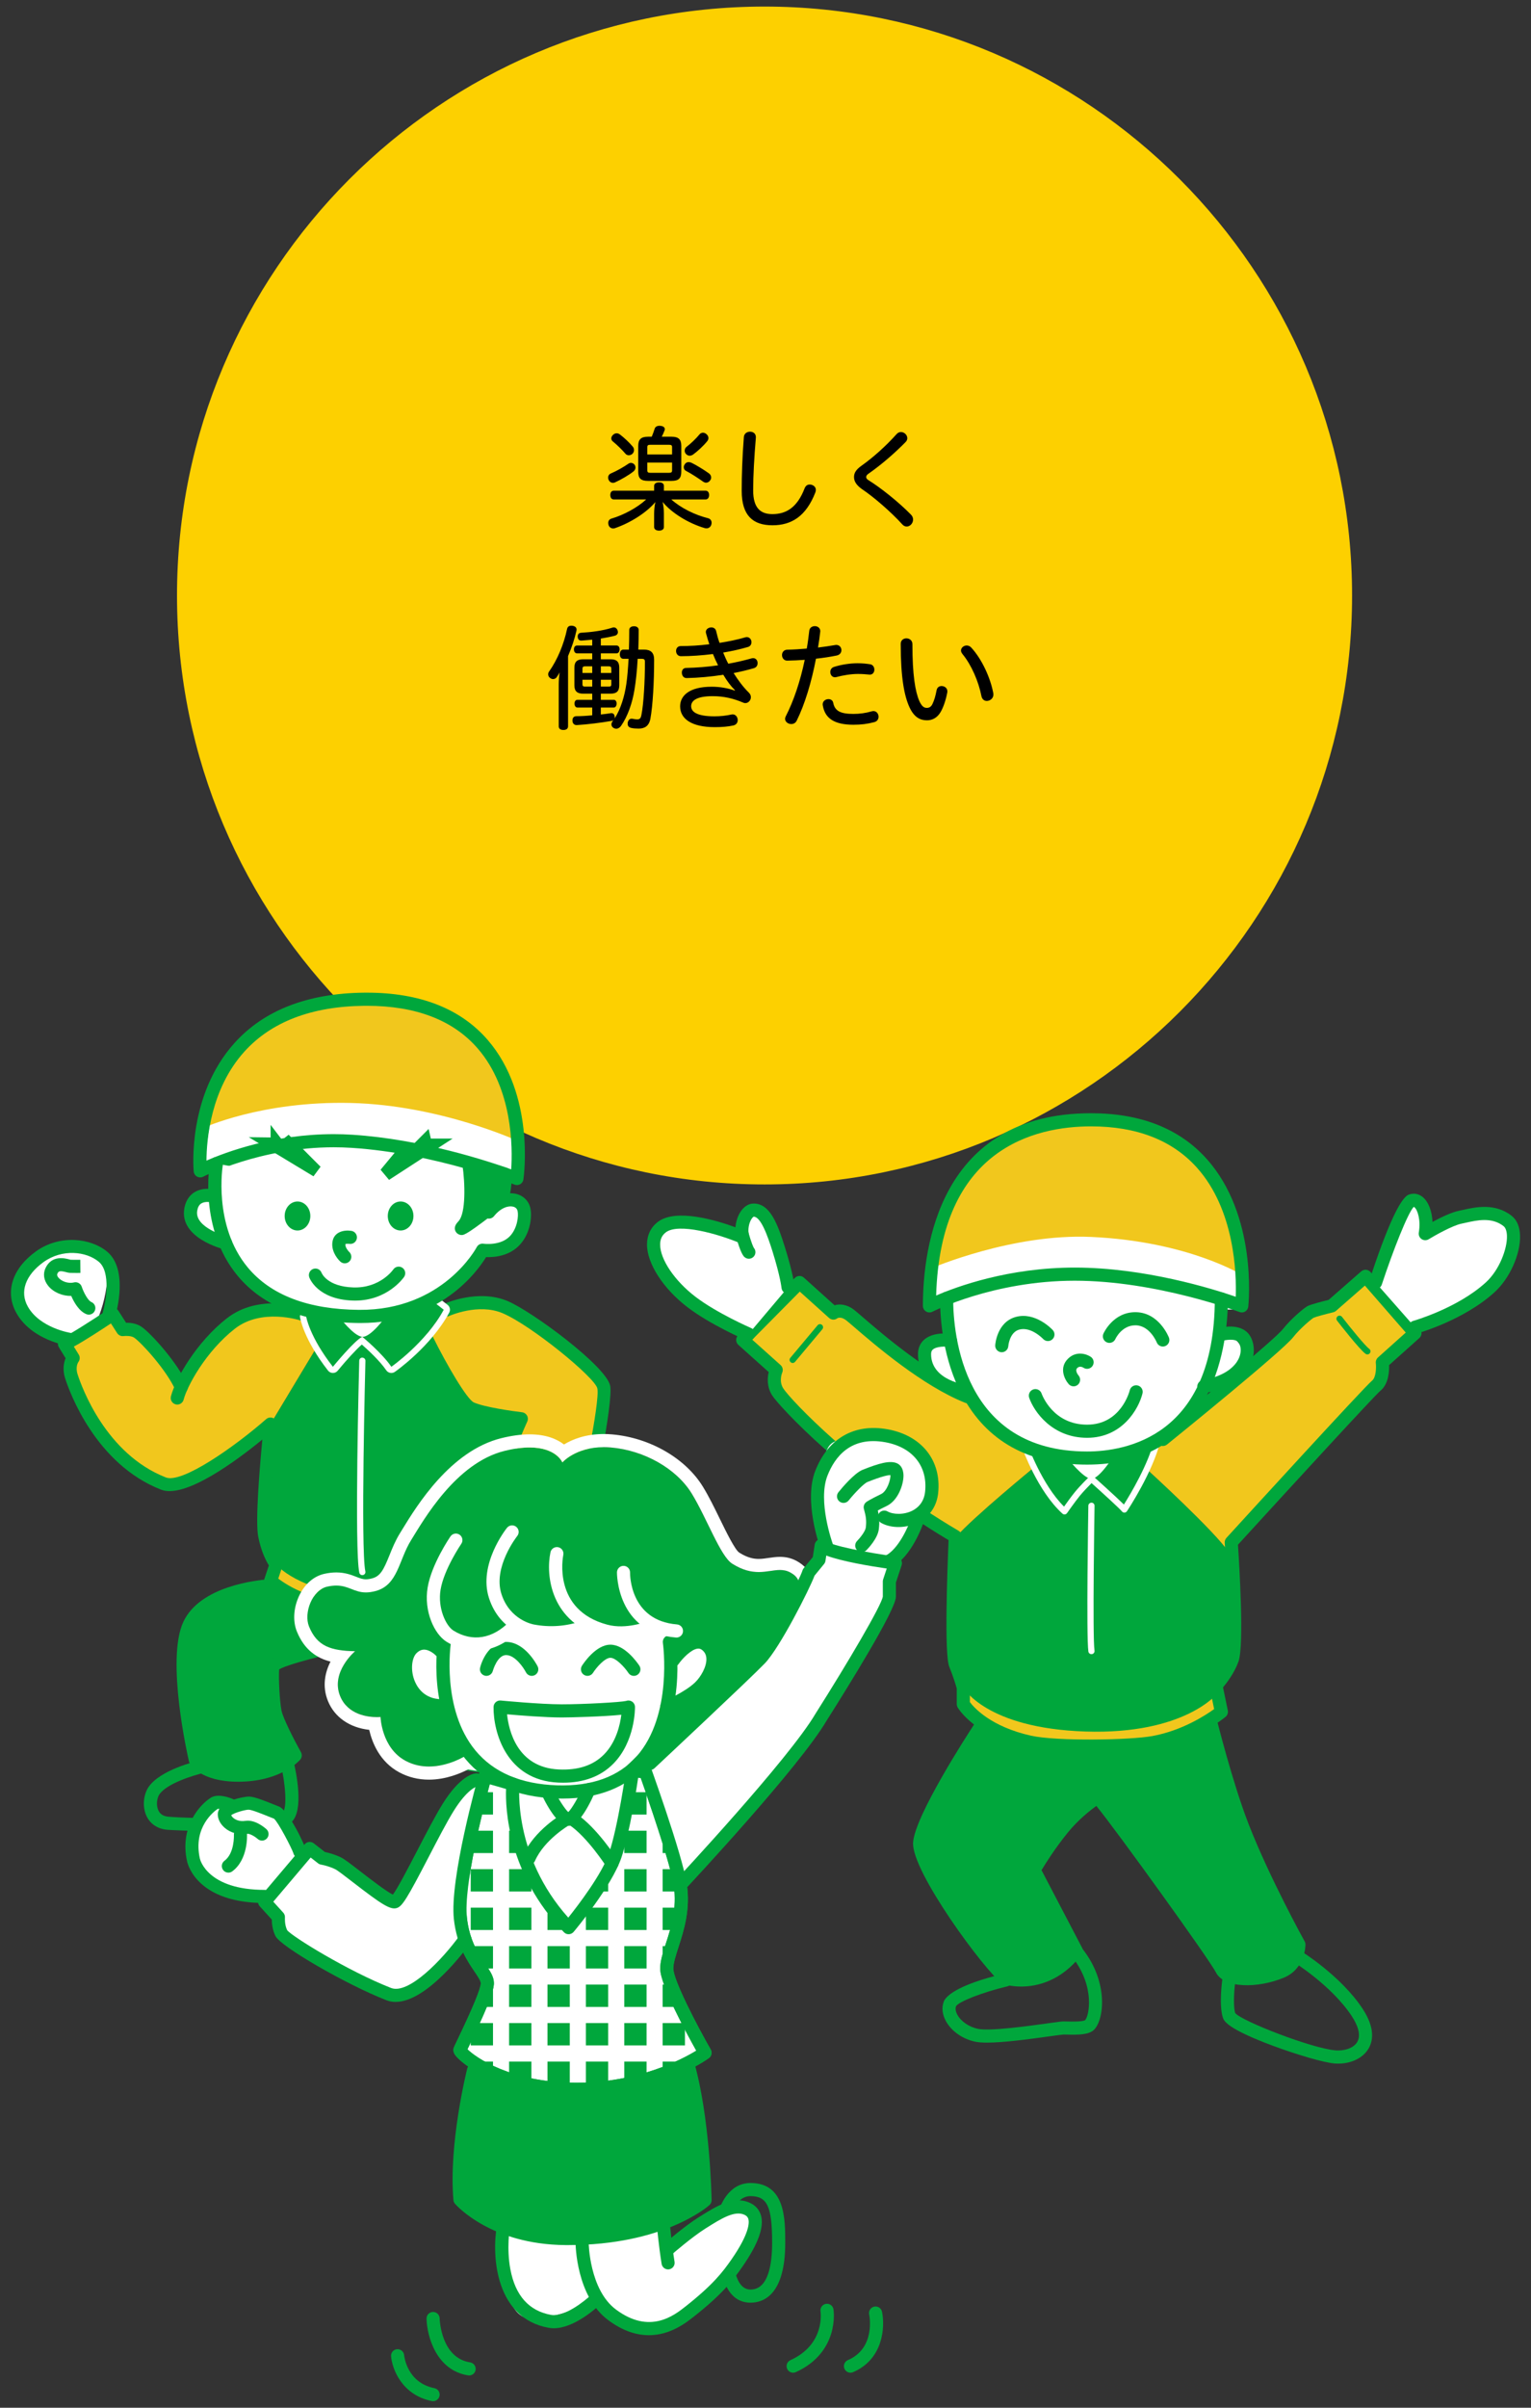 <?xml version="1.0" encoding="UTF-8"?> <!-- Generator: Adobe Illustrator 16.0.0, SVG Export Plug-In . SVG Version: 6.00 Build 0) --> <svg xmlns="http://www.w3.org/2000/svg" xmlns:xlink="http://www.w3.org/1999/xlink" version="1.1" id="レイヤー_1" x="0px" y="0px" width="350px" height="550px" viewBox="-2.5 -1.5 350 550" xml:space="preserve"><rect x="-2.5" y="-1.5" width="350" height="550" fill="#333333" stroke="none"/> <g> <g> <ellipse fill="#FDD000" cx="172.28" cy="134.531" rx="133.816" ry="134.031"></ellipse> <path fill="#FDD000" d="M172.279,269.061c-74.061,0-134.313-60.35-134.313-134.531C37.965,60.349,98.219,0,172.279,0 c74.062,0,134.316,60.351,134.316,134.531C306.595,208.713,246.341,269.061,172.279,269.061z M172.279,1 C98.768,1,38.963,60.901,38.963,134.531c0,73.629,59.806,133.53,133.315,133.53c73.513,0,133.318-59.901,133.318-133.53 C305.597,60.901,245.791,1,172.279,1z"></path> </g> <g> <path d="M141.743,104.239c0.339,0,0.677,0.183,0.884,0.494c0.104,0.183,0.154,0.364,0.154,0.572c0,0.338-0.208,0.677-0.467,0.885 c-0.909,0.754-2.855,1.898-4.258,2.522c-0.13,0.052-0.286,0.078-0.442,0.078c-0.389,0-0.778-0.234-0.96-0.65 c-0.104-0.182-0.13-0.364-0.13-0.546c0-0.416,0.232-0.78,0.623-0.937c1.35-0.571,3.063-1.561,4.024-2.236 C141.354,104.291,141.535,104.239,141.743,104.239z M147.041,109.491c0-0.52,0.467-0.806,1.142-0.806 c0.677,0,1.092,0.286,1.092,0.806v1.093h9.528c0.494,0,0.805,0.391,0.805,0.988c0,0.624-0.311,1.016-0.805,1.016h-7.842 c2.207,1.977,5.4,3.537,8.414,4.291c0.519,0.13,0.805,0.546,0.805,1.039c0,0.131-0.026,0.286-0.078,0.469 c-0.182,0.521-0.598,0.806-1.091,0.806c-0.13,0-0.259-0.026-0.39-0.052c-3.738-1.092-7.608-3.485-9.634-5.982 c0.156,0.754,0.286,1.717,0.286,2.549v3.199c0,0.494-0.442,0.807-1.116,0.807c-0.649,0-1.117-0.312-1.117-0.807v-3.095 c0-0.806,0.104-1.873,0.286-2.626c-2.025,2.418-5.737,4.759-9.218,5.956c-0.13,0.052-0.286,0.078-0.416,0.078 c-0.467,0-0.883-0.261-1.063-0.754c-0.053-0.183-0.078-0.364-0.078-0.521c0-0.494,0.285-0.857,0.753-0.988 c2.831-0.833,5.972-2.549,7.92-4.368h-7.4c-0.52,0-0.805-0.392-0.805-1.016c0-0.598,0.285-0.988,0.805-0.988h9.218V109.491 L147.041,109.491z M142.082,100.441c0.232,0.234,0.362,0.546,0.362,0.858c0,0.287-0.104,0.572-0.312,0.807 c-0.234,0.26-0.571,0.39-0.883,0.39c-0.285,0-0.547-0.104-0.755-0.338c-0.7-0.833-1.921-2.028-2.907-2.835 c-0.232-0.182-0.338-0.416-0.338-0.676s0.104-0.52,0.338-0.754c0.261-0.286,0.571-0.416,0.884-0.416 c0.232,0,0.467,0.078,0.701,0.234C140.212,98.491,141.381,99.609,142.082,100.441z M146.495,98.258 c0.26-0.624,0.493-1.274,0.676-1.847c0.13-0.416,0.545-0.649,1.09-0.649c0.104,0,0.183,0,0.312,0.025 c0.598,0.078,0.909,0.364,0.909,0.754c0,0.078-0.026,0.156-0.053,0.261c-0.183,0.495-0.416,1.015-0.648,1.457h2.258 c1.584,0,2.207,0.624,2.207,2.106v5.903c0,1.508-0.623,2.081-2.207,2.081h-5.399c-1.636,0-2.233-0.572-2.233-2.081v-5.903 c0-1.482,0.623-2.106,2.233-2.106L146.495,98.258L146.495,98.258z M151.143,102.314v-1.689c0-0.416-0.207-0.521-0.701-0.521 h-4.284c-0.468,0-0.676,0.104-0.676,0.521v1.689H151.143z M145.482,105.955c0,0.442,0.208,0.547,0.676,0.547h4.284 c0.494,0,0.701-0.104,0.701-0.547v-1.794h-5.661V105.955L145.482,105.955z M159.53,106.605c0.363,0.26,0.546,0.598,0.546,0.962 c0,0.208-0.053,0.417-0.183,0.599c-0.233,0.39-0.597,0.598-0.987,0.598c-0.206,0-0.415-0.078-0.622-0.208 c-1.063-0.754-2.753-1.873-3.921-2.472c-0.338-0.155-0.545-0.468-0.545-0.857c0-0.182,0.051-0.391,0.181-0.598 c0.208-0.391,0.547-0.572,0.937-0.572c0.208,0,0.415,0.052,0.647,0.156C156.622,104.706,158.49,105.851,159.53,106.605z M159.452,98.569c0,0.26-0.104,0.521-0.286,0.729c-0.856,1.066-2.26,2.341-3.193,3.017c-0.259,0.182-0.545,0.286-0.805,0.286 c-0.339,0-0.623-0.156-0.856-0.416c-0.182-0.182-0.286-0.468-0.286-0.729c0-0.338,0.13-0.649,0.391-0.857 c0.935-0.702,2.182-1.873,2.984-2.861c0.208-0.26,0.494-0.39,0.807-0.39c0.26,0,0.57,0.104,0.805,0.338 C159.322,97.945,159.452,98.258,159.452,98.569z"></path> <path d="M170.304,98.386c-0.391,4.654-0.623,8.738-0.623,12.146c0,3.901,1.584,5.409,4.388,5.409c3.169,0,5.688-1.508,7.375-5.904 c0.233-0.571,0.623-0.857,1.168-0.857c0.675,0,1.402,0.468,1.402,1.223c0,0.156-0.052,0.391-0.104,0.546 c-2.129,5.515-5.504,7.542-9.813,7.542c-4.466,0-7.037-2.211-7.037-7.854c0-3.589,0.13-7.62,0.493-12.327 c0.078-0.806,0.753-1.197,1.4-1.197C169.655,97.112,170.304,97.504,170.304,98.386z"></path> <path d="M204.916,98.594c0,0.286-0.104,0.598-0.391,0.885c-2.519,2.575-5.607,5.227-8.517,7.256 c-0.337,0.234-0.493,0.494-0.493,0.729c0,0.286,0.182,0.521,0.571,0.754c2.726,1.689,6.827,4.94,9.657,7.828 c0.364,0.363,0.494,0.755,0.494,1.145c0,0.832-0.675,1.586-1.454,1.586c-0.363,0-0.728-0.156-1.039-0.52 c-2.544-2.81-6.544-6.269-9.243-8.062c-1.271-0.911-1.766-1.794-1.766-2.705c0-0.857,0.337-1.638,1.739-2.626 c2.647-1.873,5.634-4.551,7.997-7.204c0.286-0.312,0.623-0.469,0.987-0.469C204.215,97.19,204.916,97.842,204.916,98.594z"></path> <path d="M127.36,164.418c0,0.571-0.441,0.832-1.064,0.832s-1.064-0.261-1.064-0.832v-9.571c0-0.884,0.078-1.847,0.182-2.757 c-0.182,0.363-0.362,0.703-0.57,0.988c-0.207,0.364-0.545,0.547-0.908,0.547c-0.208,0-0.442-0.078-0.649-0.234 c-0.312-0.208-0.468-0.521-0.468-0.858c0-0.208,0.053-0.416,0.184-0.598c1.998-2.835,3.399-6.32,4.128-9.728 c0.104-0.521,0.44-0.779,0.961-0.779c0.104,0,0.207,0,0.337,0.025c0.57,0.104,0.883,0.416,0.883,0.858 c0,0.104-0.025,0.234-0.052,0.338c-0.39,1.77-1.038,3.693-1.896,5.722v16.047H127.36z M143.276,148.995 c-0.155,2.834-0.415,5.149-0.728,7.048c-0.493,3.068-1.558,6.111-3.089,8.296c-0.286,0.39-0.676,0.624-1.092,0.624 c-0.182,0-0.39-0.053-0.57-0.156c-0.338-0.208-0.521-0.494-0.521-0.832c0-0.234,0.104-0.495,0.285-0.755 c0.052-0.078,0.104-0.156,0.183-0.234c-0.155,0.104-0.337,0.183-0.546,0.208c-2.259,0.391-5.297,0.781-7.841,0.938 c0,0-0.025,0-0.053,0c-0.52,0-0.908-0.364-0.936-0.963c0-0.025,0-0.052,0-0.077c0-0.599,0.286-0.962,0.831-0.988 c1.145,0,2.415-0.078,3.688-0.208v-1.77h-3.375c-0.442,0-0.676-0.416-0.676-0.909c0-0.495,0.232-0.858,0.676-0.858h3.375v-1.405 h-2.077c-1.351,0-1.999-0.546-1.999-1.897v-4.058c0-1.353,0.648-1.898,1.999-1.898h2.077v-1.353h-3.453 c-0.469,0-0.729-0.39-0.729-0.91s0.26-0.885,0.729-0.885h3.453v-1.326c-0.857,0.078-1.688,0.156-2.441,0.208c0,0-0.025,0-0.051,0 c-0.572,0-0.806-0.363-0.831-0.91c0-0.546,0.285-0.858,0.804-0.885c2.285-0.13,4.986-0.468,7.063-1.145 c0.129-0.052,0.259-0.078,0.39-0.078c0.338,0,0.648,0.182,0.831,0.599c0.077,0.183,0.104,0.338,0.104,0.494 c0,0.364-0.234,0.676-0.676,0.807c-1.014,0.26-2.13,0.468-3.221,0.649v1.586h3.583c0.442,0,0.701,0.364,0.701,0.858 c0,0.546-0.259,0.937-0.701,0.937h-3.583v1.353h2.233c1.35,0,1.974,0.546,1.974,1.898v4.058c0,1.352-0.624,1.897-1.974,1.897 h-2.233v1.405h2.961c0.39,0,0.648,0.364,0.648,0.858c0,0.493-0.26,0.909-0.648,0.909h-2.961v1.587 c0.779-0.077,1.506-0.182,2.207-0.285c0.053-0.026,0.13-0.026,0.184-0.026c0.414,0,0.7,0.234,0.753,0.702 c0.024,0.078,0.024,0.156,0.024,0.234c0,0.104,0,0.182-0.024,0.285c1.428-2.21,2.284-5.148,2.674-7.828 c0.233-1.533,0.39-3.51,0.52-5.799h-1.193c-0.493,0-0.806-0.416-0.806-1.041c0-0.649,0.312-1.065,0.806-1.065h1.271 c0.052-1.404,0.077-2.913,0.077-4.499c0-0.521,0.441-0.833,1.091-0.833c0.599,0,1.064,0.286,1.064,0.857 c0,1.534-0.025,2.861-0.078,4.474h1.271c1.584,0,2.337,0.701,2.337,2.314c0,4.993-0.285,10.376-0.855,13.497 c-0.337,1.691-1.324,2.237-2.7,2.237c-0.598,0-1.271-0.052-1.688-0.156c-0.546-0.13-0.805-0.441-0.805-0.936 c0-0.104,0-0.208,0.025-0.338c0.13-0.521,0.44-0.834,0.883-0.834c0.052,0,0.13,0,0.233,0.026c0.233,0.052,0.676,0.13,1.038,0.13 c0.469,0,0.806-0.13,0.961-0.987c0.52-2.55,0.806-7.776,0.806-12.146c0-0.598-0.234-0.702-0.753-0.702h-0.909V148.995z M132.89,150.712h-1.61c-0.44,0-0.623,0.104-0.623,0.598v0.91h2.233V150.712z M132.89,153.78h-2.233v1.015 c0,0.442,0.183,0.546,0.623,0.546h1.61V153.78z M134.863,152.219h2.391v-0.91c0-0.494-0.156-0.598-0.649-0.598h-1.74 L134.863,152.219L134.863,152.219z M134.863,155.341h1.74c0.493,0,0.649-0.104,0.649-0.546v-1.015h-2.391L134.863,155.341 L134.863,155.341z"></path> <path d="M165.527,156.173c-0.935-0.91-1.815-2.081-2.674-3.537c-2.804,0.442-5.712,0.703-8.36,0.755 c-0.701,0.025-1.117-0.546-1.117-1.274c0-0.521,0.312-1.04,0.987-1.04c2.362-0.052,4.855-0.233,7.295-0.599 c-0.439-0.858-0.804-1.664-1.168-2.575c-2.491,0.312-5.037,0.494-7.321,0.494c-0.729,0-1.116-0.598-1.116-1.196 c0-0.546,0.337-1.118,1.064-1.118c2.052,0,4.31-0.13,6.542-0.416c-0.181-0.546-0.545-1.664-0.753-2.496 c-0.025-0.078-0.052-0.209-0.052-0.286c0-0.677,0.649-1.067,1.272-1.067c0.468,0,0.96,0.26,1.091,0.833 c0.208,0.884,0.439,1.795,0.777,2.705c2.131-0.338,4.154-0.754,5.896-1.274c0.104-0.025,0.233-0.052,0.337-0.052 c0.649,0,1.065,0.572,1.065,1.146c0,0.52-0.261,0.962-0.806,1.117c-1.688,0.494-3.608,0.937-5.661,1.274 c0.363,0.884,0.729,1.716,1.168,2.548c1.871-0.338,3.662-0.754,5.324-1.222c0.13-0.026,0.259-0.052,0.362-0.052 c0.648,0,1.014,0.546,1.014,1.117c0,0.521-0.233,0.988-0.831,1.171c-1.429,0.415-3.013,0.806-4.647,1.117 c1.039,1.665,2.181,3.199,3.505,4.499c0.312,0.312,0.441,0.677,0.441,1.016c0,0.728-0.598,1.352-1.271,1.352 c-0.156,0-0.312-0.025-0.468-0.104c-2.258-0.962-4.439-1.482-7.012-1.482c-3.815,0-4.906,1.118-4.906,2.289 c0,1.3,1.351,2.314,5.322,2.314c1.324,0,2.622-0.131,3.922-0.416c0.076-0.026,0.182-0.026,0.26-0.026 c0.701,0,1.142,0.65,1.142,1.3c0,0.546-0.284,1.041-0.961,1.223c-1.298,0.286-2.646,0.391-4.309,0.391 c-5.246,0-7.895-1.873-7.895-4.759c0-2.341,1.974-4.474,7.218-4.474c1.845,0,3.688,0.312,5.271,0.885L165.527,156.173z"></path> <path d="M182.508,142.571c0.078-0.703,0.675-1.041,1.271-1.041c0.623,0,1.247,0.391,1.247,1.17 c-0.13,1.274-0.312,2.497-0.521,3.72c1.429-0.184,2.777-0.365,3.922-0.573c0.104-0.026,0.181-0.026,0.259-0.026 c0.753,0,1.169,0.6,1.169,1.196c0,0.546-0.338,1.065-1.065,1.222c-1.4,0.286-3.036,0.547-4.751,0.729 c-1.013,5.305-2.544,10.402-4.414,14.174c-0.284,0.546-0.753,0.754-1.245,0.754c-0.701,0-1.402-0.495-1.402-1.197 c0-0.182,0.052-0.363,0.156-0.571c1.816-3.537,3.322-8.037,4.336-12.899c-1.352,0.104-2.701,0.156-3.975,0.182 c-0.777,0.026-1.22-0.624-1.22-1.274c0-0.598,0.389-1.196,1.168-1.223c1.454-0.025,2.986-0.13,4.492-0.26 C182.171,145.327,182.352,143.949,182.508,142.571z M185.623,159.761c-0.024-0.13-0.052-0.26-0.052-0.364 c0-0.755,0.675-1.197,1.324-1.197c0.493,0,0.986,0.261,1.09,0.858c0.364,1.847,1.662,2.522,4.597,2.522 c1.429,0,2.83-0.182,4.232-0.598c0.13-0.026,0.233-0.052,0.362-0.052c0.701,0,1.169,0.625,1.169,1.301 c0,0.52-0.285,1.04-0.961,1.222c-1.559,0.417-3.013,0.6-4.777,0.6C188.273,164.052,186.144,162.622,185.623,159.761z M196.348,152.609c-0.831-0.078-1.688-0.156-2.728-0.156c-1.584,0-3.452,0.312-4.882,0.703c-0.154,0.026-0.259,0.053-0.362,0.053 c-0.676,0-1.064-0.6-1.064-1.197c0-0.494,0.26-0.988,0.856-1.17c1.637-0.521,3.608-0.833,5.376-0.833 c1.115,0,2.103,0.104,2.906,0.233c0.624,0.104,0.936,0.676,0.936,1.223C197.386,152.037,197.049,152.609,196.348,152.609z"></path> <path d="M206.084,145.639c0,7.021,0.647,10.845,1.584,13.003c0.57,1.223,1.062,1.561,1.713,1.561c0.545,0,0.961-0.233,1.272-0.857 c0.44-0.911,0.699-1.82,0.96-3.173c0.13-0.677,0.623-0.962,1.144-0.962c0.648,0,1.323,0.441,1.323,1.222 c0,0.13-0.024,0.312-0.077,0.52c-0.339,1.69-0.909,3.251-1.479,4.213c-0.779,1.327-1.922,1.873-3.091,1.873 c-1.532,0-2.908-0.624-3.998-2.938c-1.22-2.626-2.025-6.866-2.025-14.512c0-0.858,0.649-1.274,1.298-1.274 C205.383,144.313,206.084,144.757,206.084,145.639z M219.532,146.421c2.468,2.678,4.39,6.943,5.038,10.401 c0.025,0.104,0.025,0.26,0.025,0.364c0,0.858-0.779,1.43-1.506,1.43c-0.545,0-1.065-0.338-1.221-1.092 c-0.648-3.303-2.26-7.101-4.337-9.623c-0.232-0.286-0.338-0.572-0.338-0.806c0-0.65,0.649-1.146,1.298-1.146 C218.859,145.951,219.222,146.082,219.532,146.421z"></path> </g> <g> <path fill="#FFFFFF" d="M49.485,271.422c-1.569-0.268-3.177-0.533-4.746-0.26c-1.568,0.274-3.12,1.198-3.705,2.683 c-0.654,1.661,0.075,3.626,1.366,4.854c1.293,1.229,3.04,1.852,4.77,2.286c1.044,0.263,2.354,0.381,2.995-0.485 c0.324-0.438,0.373-1.017,0.393-1.56c0.085-2.525-0.238-5.062-0.952-7.487"></path> <path fill="#FFFFFF" d="M20.145,299.057c1.292-3.367,1.963-6.972,1.969-10.579c0.002-0.891-0.047-1.819-0.48-2.596 c-0.915-1.636-3.084-1.961-4.949-2.104c-3.66-0.276-7.687-0.457-10.615,1.76c-2.587,1.957-3.681,5.466-3.34,8.693 c0.412,3.894,2.88,7.611,6.493,9.104c3.613,1.492,8.23,0.438,10.525-2.731"></path> <path fill="#FFFFFF" d="M43.817,265.533c1.473,0.359,2.567,1.552,3.773,2.472c2.332,1.779,5.229,2.609,8.052,3.403 c10.303,2.898,20.604,5.796,30.907,8.695c2.417,0.68,4.863,1.365,7.375,1.436c6.838,0.193,13.07-4.232,17.257-9.652 c3.956-5.122,6.343-12.964,1.962-17.726c-2.535-2.755-6.521-3.515-10.224-4.048c-16.562-2.383-33.337-3.27-50.056-2.645 c-4.722,0.176-5.453,1.588-6.961,5.226C45.492,253.689,44.081,265.597,43.817,265.533z"></path> <g> <path fill="#00A73C" d="M47.618,416.816c-6.185,0-11.723-0.322-11.837-0.331c-2.188-0.183-3.877-1.279-4.757-3.087 c-1.104-2.273-0.643-5.045,0.385-6.609c2.627-4.004,11.045-6.009,11.996-6.225c0.809-0.184,1.608,0.324,1.791,1.132 c0.184,0.809-0.321,1.61-1.129,1.794c-2.26,0.515-8.486,2.404-10.155,4.948c-0.543,0.827-0.771,2.456-0.192,3.646 c0.415,0.854,1.171,1.315,2.312,1.41c6.137,0.515,24.08,0.566,26.096-1.003c1.068-0.964,0.616-6.634-0.464-11.113 c-0.193-0.807,0.302-1.616,1.104-1.812c0.812-0.191,1.613,0.303,1.808,1.106c0.636,2.629,2.479,11.413-0.453,14.058 C62.252,416.415,54.531,416.816,47.618,416.816z"></path> <path fill="#00A73C" d="M118.324,418.647c-0.96,0-1.837-0.22-2.625-0.658c-2.576-1.436-3.27-4.837-3.272-6.622 c-0.008-3.24,2.327-8.426,2.594-9.006c0.346-0.752,1.229-1.083,1.986-0.737c0.752,0.347,1.082,1.236,0.735,1.989 c-0.646,1.413-2.324,5.561-2.319,7.748c0.002,0.789,0.322,3.22,1.731,4.005c1.451,0.809,3.774-0.274,5.468-1.325 c2.451-1.52,8.16-8.148,9.16-17.957c0.648-6.37-0.137-6.686-1.438-7.206c-0.671-0.202-4.816-0.431-8.251-0.52 c-0.827-0.021-1.48-0.709-1.459-1.538c0.021-0.814,0.687-1.462,1.496-1.462c0.014,0,0.025,0,0.039,0.001 c2.977,0.076,8.141,0.272,9.286,0.731c3.604,1.443,3.926,4.218,3.307,10.298c-1.121,11.015-7.603,18.368-10.563,20.203 C121.99,417.962,120.026,418.646,118.324,418.647z"></path> <g> <path fill="#00A73C" d="M112.926,364.853c0.874,5.627-3.37,8.127-3.495,8.752c-0.125,0.626-0.624,9.002,1.373,9.628 c1.997,0.625,10.11,1.125,10.11,1.125s1.997,4.126,0.874,10.127c-1.124,6.002-6.451,8.502-6.451,8.502 c-3.207-0.5-20.637-2.375-23.259-4.751c-10.373-9.399-6.157-16.641-8.474-24.006c-0.261-0.833-0.938-1.655-2.761-1.25 c-4.493,1-20.723,4.501-20.972,6.252c-0.25,1.75,0,7.627,0.499,10.252c0.499,2.626,4.619,10.002,4.619,10.002 s-3.62,4.251-12.232,4.502c-8.613,0.25-10.61-3.501-10.61-3.501s-5.243-22.631-1.373-30.882 c3.869-8.252,18.724-8.878,18.724-8.878l13.481-10.502l33.781-1.25L112.926,364.853z"></path> <path fill="#00A73C" d="M51.945,405.5c-8.578,0.002-10.885-3.865-11.118-4.307c-0.062-0.116-0.107-0.239-0.138-0.367 c-0.22-0.943-5.313-23.235-1.27-31.858c3.836-8.184,16.79-9.519,19.525-9.709l13.115-10.216c0.247-0.193,0.55-0.305,0.863-0.315 l33.78-1.251c0.632-0.024,1.221,0.359,1.452,0.956l6.164,15.878c0.039,0.102,0.067,0.206,0.084,0.312 c0.801,5.154-2.103,8.098-3.342,9.354c-0.074,0.074-0.142,0.141-0.199,0.201c-0.178,1.717-0.155,6.592,0.55,7.669 c1.56,0.402,6.64,0.832,9.593,1.015c0.54,0.033,1.02,0.355,1.256,0.843c0.091,0.188,2.199,4.646,0.999,11.059 c-1.252,6.681-7.044,9.47-7.289,9.585c-0.271,0.126-0.575,0.169-0.866,0.124c-0.525-0.082-1.438-0.201-2.604-0.354 c-11.341-1.483-19.324-2.862-21.428-4.769c-7.621-6.906-7.856-12.891-8.064-18.171c-0.09-2.265-0.174-4.402-0.832-6.497 c-0.078-0.247-0.108-0.307-0.448-0.307c-0.159,0-0.348,0.023-0.559,0.07l-0.792,0.176c-14.112,3.125-18.05,4.581-19.062,5.222 c-0.146,1.967,0.089,7.049,0.528,9.361c0.331,1.737,2.907,6.781,4.455,9.551c0.305,0.548,0.237,1.229-0.168,1.707 c-0.166,0.193-4.157,4.761-13.329,5.025C52.51,405.496,52.222,405.5,51.945,405.5z M43.547,399.885 c0.397,0.495,2.443,2.614,8.397,2.614c0.251,0,0.507-0.005,0.771-0.012c5.769-0.168,9.046-2.204,10.402-3.301 c-1.196-2.211-3.788-7.165-4.217-9.423c-0.513-2.696-0.799-8.722-0.511-10.744c0.238-1.673,1.794-3.001,21.341-7.329 l0.789-0.175c2.251-0.5,3.922,0.378,4.514,2.263c0.778,2.478,0.875,4.919,0.97,7.28c0.202,5.146,0.394,10.005,7.081,16.064 c1.839,1.666,15.36,3.436,19.805,4.017c0.89,0.117,1.635,0.214,2.18,0.291c1.123-0.645,4.438-2.885,5.248-7.223 c0.748-3.994,0.008-7.052-0.449-8.416c-2.297-0.158-7.761-0.58-9.51-1.128c-3.646-1.142-2.416-11.255-2.396-11.354 c0.115-0.576,0.475-0.939,0.972-1.443c1.062-1.075,3.023-3.065,2.536-6.629l-5.717-14.726l-32.232,1.192L60.418,361.91 c-0.245,0.191-0.545,0.303-0.855,0.315c-0.14,0.006-13.996,0.689-17.432,8.016C39.181,376.532,42.098,393.51,43.547,399.885z"></path> </g> <g> <path fill="#00A73C" d="M107.974,361.824c0,0-11.9,5.28-26.755,4.905c-14.855-0.375-21.847-7.127-21.847-7.127l1.249-3.751 c0,0-1.748-2.125-2.622-6.626c-0.872-4.501,1.333-25.422,1.333-25.422l10.276-17.088l30.458-4.126l25.216,15.253 L107.974,361.824z"></path> <path fill="#F1C71D" d="M109.99,356.7l-2.016,5.124c0,0-11.9,5.28-26.755,4.905c-14.855-0.375-21.847-7.127-21.847-7.127 l1.249-3.751c0,0,4.951,6.294,20.681,7.294C96.834,364.134,109.99,356.7,109.99,356.7z"></path> </g> <path fill="#F1C71D" d="M59.334,323.803l10.275-17.088l-2.934-8.002c0,0-9.549-3.251-16.415,2.126 c-5.523,4.323-9.513,10.512-11.314,14.522c-2.077-4.604-7.824-11.063-9.905-12.522c-1.334-0.937-3.495-0.625-3.495-0.625 l-2.247-3.501c0,0-9.154,6.169-11.067,6.752l1.997,3.251c0,0-1.247,1.583-0.415,4.167c0.831,2.585,6.483,18.803,21.054,24.506 C41.043,339.806,59.334,323.803,59.334,323.803z"></path> <path fill="#00A73C" d="M38.029,319.344c-0.124,0-0.25-0.017-0.376-0.048c-0.802-0.208-1.282-1.027-1.074-1.829 c1.023-3.954,5.786-12.35,12.762-17.811c7.418-5.81,17.396-2.508,17.817-2.363c0.783,0.267,1.203,1.118,0.938,1.903 c-0.266,0.783-1.111,1.203-1.898,0.938c-0.127-0.043-8.896-2.9-15.012,1.887c-6.659,5.214-10.91,13.123-11.706,16.197 C39.303,318.895,38.696,319.344,38.029,319.344z"></path> <path fill="#00A73C" d="M82.757,368.25c-0.521,0-1.046-0.008-1.575-0.021c-15.262-0.386-22.545-7.255-22.848-7.547 c-0.414-0.401-0.562-1.006-0.382-1.555l1.014-3.044c-0.652-1.039-1.782-3.212-2.437-6.572c-0.688-3.555,0.34-15.82,0.945-22.178 c-5.833,4.775-17.674,13.596-23.153,11.452c-14.969-5.858-20.897-22.223-21.935-25.442c-0.612-1.899-0.334-3.517,0.109-4.58 l-1.542-2.511c-0.243-0.396-0.29-0.885-0.126-1.318c0.165-0.435,0.521-0.769,0.965-0.903c1.174-0.356,6.944-4.053,10.669-6.562 c0.334-0.227,0.745-0.307,1.14-0.226c0.394,0.082,0.739,0.318,0.956,0.658l1.771,2.762c0.979-0.041,2.425,0.145,3.569,0.946 c2.246,1.574,8.188,8.204,10.412,13.136c0.341,0.756,0.005,1.645-0.749,1.984c-0.755,0.34-1.64,0.005-1.981-0.75 c-2.027-4.497-7.643-10.681-9.399-11.912c-0.679-0.477-2.017-0.424-2.431-0.368c-0.562,0.082-1.15-0.184-1.466-0.675 l-1.423-2.216c-2.144,1.424-6.039,3.966-8.481,5.293l1.123,1.828c0.329,0.536,0.29,1.222-0.101,1.716 c-0.011,0.018-0.724,1.044-0.165,2.777c0.963,2.994,6.466,18.202,20.173,23.567c3.677,1.448,15.623-6.923,22.938-13.317 c0.464-0.408,1.127-0.486,1.676-0.202c0.547,0.284,0.863,0.876,0.799,1.489c-0.606,5.757-2.033,21.468-1.352,24.979 c0.776,4.006,2.299,5.948,2.313,5.967c0.317,0.397,0.418,0.938,0.259,1.42l-0.925,2.776c2.063,1.576,8.678,5.837,20.139,6.126 c14.352,0.362,25.993-4.726,26.109-4.776c0.754-0.339,1.642,0.005,1.977,0.766c0.336,0.757-0.007,1.644-0.764,1.979 C108.1,363.409,97.022,368.25,82.757,368.25z"></path> <path fill="#FFFFFF" d="M80.33,358.311c-0.323,0-0.615-0.225-0.688-0.556c-1.145-5.152-0.063-46.668-0.017-48.435 c0.01-0.391,0.35-0.743,0.726-0.688c0.391,0.01,0.699,0.336,0.688,0.727c-0.011,0.432-1.12,43.105-0.017,48.09 c0.085,0.382-0.155,0.76-0.537,0.845C80.433,358.305,80.382,358.311,80.33,358.311z"></path> <path fill="#00A73C" d="M17.804,298.806c-0.189,0-0.381-0.037-0.567-0.113c-1.705-0.7-2.854-2.785-3.451-4.162 c-2.003,0.039-4.072-0.823-5.266-2.303c-1.024-1.271-1.239-2.771-0.589-4.113c1.437-2.97,4.429-2.187,5.409-1.93 c0.133,0.035,0.246,0.068,0.336,0.082c0.612,0.02,2.183,0.006,2.183,0.006l0.025,3c0,0.002-1.664,0.014-2.383-0.012 c-0.304-0.012-0.589-0.086-0.919-0.173c-1.448-0.38-1.697-0.199-1.956,0.335c-0.049,0.1-0.194,0.4,0.225,0.92 c0.652,0.809,2.161,1.438,3.557,1.1c0.757-0.187,1.534,0.245,1.777,0.989c0.416,1.253,1.407,3.163,2.188,3.484 c0.766,0.313,1.132,1.189,0.816,1.956C18.953,298.455,18.394,298.806,17.804,298.806z"></path> <path fill="#00A73C" d="M13.439,305.967c-0.072,0-0.146-0.005-0.219-0.017c-0.343-0.051-8.44-1.303-11.945-7.468 c-2.717-4.777-1.021-10.186,4.421-14.113c5.461-3.939,12.583-3.06,16.316,0.065c4.795,4.015,2.166,13.618,1.85,14.7 c-0.23,0.795-1.062,1.251-1.854,1.019c-0.794-0.23-1.25-1.062-1.021-1.857c0.703-2.42,1.909-9.211-0.895-11.56 c-2.855-2.391-8.367-3.02-12.645,0.066c-4.159,3.002-5.493,6.812-3.567,10.193c2.772,4.881,9.708,5.975,9.776,5.983 c0.817,0.123,1.382,0.886,1.261,1.704C14.807,305.429,14.169,305.967,13.439,305.967z"></path> <g> <g> <g> <path fill="#FFFFFF" d="M125.407,351.475c0,0,1.623,6.317-0.499,10.349s-8.521,4.932-11.982,3.029 c-3.462-1.899-7.489-5.516-5.742-10.002c1.65-4.235,6.245-7.15,6.245-7.15"></path> <path fill="#00A73C" d="M117.087,367.313c-1.786,0-3.505-0.388-4.882-1.144c-5.694-3.125-8.095-7.562-6.418-11.863 c1.81-4.641,6.636-7.743,6.84-7.873c0.696-0.442,1.623-0.236,2.067,0.465c0.442,0.7,0.233,1.628-0.465,2.071 c-0.04,0.024-4.206,2.716-5.651,6.427c-1.597,4.099,3.475,7.268,5.066,8.143c1.573,0.862,4.059,1.012,6.188,0.37 c1.752-0.525,3.084-1.516,3.752-2.786c1.52-2.885,0.784-7.672,0.373-9.272c-0.205-0.803,0.276-1.62,1.077-1.827 c0.803-0.206,1.617,0.276,1.824,1.079c0.072,0.281,1.739,6.932-0.625,11.423c-1.046,1.985-3.013,3.498-5.539,4.259 C119.516,367.138,118.284,367.312,117.087,367.313z"></path> </g> <g> <path fill="#F1C71D" d="M99.569,297.74c0,0,7.205-3.276,13.401-0.651c6.196,2.626,21.8,14.754,22.549,18.255 s-4.119,26.631-5.118,28.006c-0.998,1.376-2.746,1.251-2.746,1.251l-0.749,5.626l-15.354-2.876l1.418-4.626 c0,0-1.543-3.251-1.418-6.126c0.125-2.876,5.118-14.004,5.118-14.004s-8.488-1-11.484-2.375s-10.111-15.754-10.111-15.754"></path> <path fill="#00A73C" d="M126.906,351.725c-0.092,0-0.184-0.009-0.273-0.025l-15.354-2.875 c-0.419-0.079-0.785-0.333-1.006-0.698c-0.222-0.365-0.276-0.81-0.15-1.218l1.256-4.095c-0.467-1.128-1.43-3.786-1.32-6.282 c0.105-2.435,2.914-9.202,4.437-12.71c-2.789-0.394-7.646-1.19-9.93-2.24c-3.228-1.479-9.104-12.966-10.829-16.45 c-0.367-0.742-0.063-1.643,0.677-2.011c0.741-0.368,1.641-0.063,2.008,0.679c3.311,6.687,7.842,14.343,9.394,15.057 c2.279,1.046,8.739,1.979,11.036,2.249c0.473,0.056,0.892,0.334,1.127,0.75c0.235,0.415,0.26,0.919,0.063,1.355 c-1.886,4.2-4.906,11.566-4.987,13.452c-0.107,2.456,1.261,5.39,1.273,5.419c0.16,0.338,0.188,0.726,0.078,1.082l-0.926,3.021 l12.153,2.277l0.54-4.061c0.104-0.786,0.781-1.357,1.592-1.299c0.022,0.002,0.897,0.033,1.393-0.589 c1.078-2.246,5.544-23.85,4.9-26.856c-0.531-2.486-15.071-14.393-21.667-17.187c-5.528-2.344-12.132,0.604-12.199,0.635 c-0.755,0.343-1.642,0.009-1.982-0.745c-0.343-0.755-0.009-1.644,0.744-1.985c0.318-0.146,7.879-3.518,14.604-0.668 c5.682,2.406,22.474,14.849,23.431,19.321c0.762,3.562-3.929,27.217-5.371,29.203c-0.723,0.996-1.732,1.498-2.627,1.721 l-0.595,4.473c-0.055,0.407-0.273,0.774-0.606,1.017C127.527,351.628,127.219,351.725,126.906,351.725z"></path> </g> </g> <g> <g> <g> <path fill="#00A73C" d="M95.948,295.365l2.997,2.32c-4.08,7.513-11.979,13.031-11.979,13.031 c-2.122-3.126-6.634-6.849-6.634-6.849c-1.643,0.653-6.729,6.849-6.729,6.849c-5.367-6.877-6.116-11.502-6.116-11.502 s3.745-7.377,10.111-8.003C83.966,290.588,95.948,295.365,95.948,295.365z"></path> <path fill="#FFFFFF" d="M78.83,291.155c6.562,0,17.117,4.21,17.117,4.21l2.997,2.32c-4.08,7.513-11.979,13.031-11.979,13.031 c-2.122-3.126-6.634-6.849-6.634-6.849c-1.643,0.653-6.729,6.849-6.729,6.849c-5.367-6.877-6.116-11.502-6.116-11.502 s3.745-7.377,10.111-8.003C77.989,291.175,78.403,291.156,78.83,291.155 M78.832,289.738H78.83 c-0.481,0-0.942,0.021-1.369,0.062c-7.058,0.692-11.066,8.441-11.234,8.771c-0.136,0.27-0.184,0.572-0.136,0.869 c0.032,0.204,0.871,5.066,6.398,12.148c0.266,0.339,0.668,0.539,1.098,0.544c0.006,0,0.012,0,0.018,0 c0.424,0,0.824-0.189,1.094-0.518c1.897-2.312,4.276-4.918,5.521-5.979c1.353,1.186,4.108,3.715,5.575,5.875 c0.213,0.312,0.541,0.527,0.914,0.597c0.084,0.016,0.171,0.023,0.257,0.023c0.286,0,0.569-0.089,0.81-0.255 c0.333-0.232,8.222-5.798,12.413-13.517c0.331-0.612,0.172-1.374-0.378-1.8l-2.996-2.319 c-0.105-0.081-0.221-0.146-0.343-0.194C96.03,293.872,85.587,289.738,78.832,289.738L78.832,289.738z"></path> </g> <path fill="#FFFFFF" d="M85.713,299.216c0,0-3.415,4.778-5.381,4.653c-1.967-0.125-5.382-4.653-5.382-4.653 s1.712-2.502,4.179-2.502C81.594,296.714,85.713,299.216,85.713,299.216z"></path> </g> <g> <g> <path fill="#F1C71D" d="M115.885,259.179c-0.721-12.092-6.188-32.736-35.165-32.423 c-27.548,0.297-34.979,17.939-36.894,29.454h0.006c0,0,13.42-6.258,33.893-5.758c20.472,0.5,38.255,8.728,38.255,8.728 L115.885,259.179L115.885,259.179z"></path> <path fill="#00A73C" d="M115.672,269.207c-0.188,0-0.374-0.034-0.554-0.105c-0.181-0.072-18.243-7.179-37.24-8.399 c-1.34-0.086-2.707-0.13-4.066-0.13c-16.833,0-29.717,6.646-29.845,6.713c-0.444,0.231-0.974,0.228-1.412-0.012 c-0.438-0.24-0.73-0.683-0.775-1.182c-0.062-0.705-1.434-17.415,9.35-29.362c6.744-7.474,16.695-11.334,29.574-11.473 l0.664-0.003c12.137,0,21.435,3.639,27.637,10.815c10.807,12.506,8.265,31.069,8.15,31.854 c-0.064,0.455-0.335,0.854-0.731,1.083C116.191,269.139,115.932,269.207,115.672,269.207z M73.811,257.572 c1.423,0,2.855,0.046,4.258,0.137c15.893,1.02,31.118,6.051,36.295,7.911c0.327-4.896,0.378-18.337-7.639-27.601 c-5.607-6.48-14.139-9.765-25.358-9.765l-0.631,0.003c-12,0.129-21.208,3.649-27.369,10.465 c-7.717,8.536-8.641,20.124-8.665,24.902C49.149,261.672,60.111,257.572,73.811,257.572z"></path> </g> <g> <g> <path fill="#FFFFFF" d="M46.971,264.308c0,0-6.141,34.597,32.616,34.905c20.354,0.161,28.22-15.128,28.22-15.128 s4.744,0.75,7.49-2.324c2.042-2.285,2.3-5.535,1.997-6.928c-0.624-2.876-4.91-3.338-8.031,0.539"></path> <path fill="#00A73C" d="M79.916,300.717c-0.114,0-0.227-0.001-0.341-0.001c-12.56-0.102-21.897-3.731-27.758-10.791 c-8.889-10.713-6.431-25.265-6.321-25.878c0.146-0.815,0.927-1.357,1.735-1.215c0.813,0.145,1.357,0.923,1.215,1.738 c-0.023,0.137-2.312,13.831,5.69,23.454c5.271,6.338,13.837,9.598,25.462,9.689c19.186,0.137,26.802-14.17,26.877-14.314 c0.296-0.576,0.926-0.896,1.565-0.795c0.033,0.004,3.985,0.568,6.139-1.843c1.631-1.823,1.88-4.555,1.649-5.608 c-0.116-0.54-0.471-0.885-1.053-1.021c-1.005-0.239-2.745,0.189-4.348,2.184c-0.521,0.646-1.461,0.748-2.106,0.227 s-0.745-1.465-0.227-2.109c2.072-2.572,4.895-3.802,7.371-3.22c1.697,0.402,2.928,1.638,3.29,3.303 c0.379,1.75,0.079,5.535-2.346,8.248c-2.421,2.711-6.006,2.968-7.781,2.896C106.558,289.038,98.077,300.716,79.916,300.717z "></path> </g> <path fill="#00A73C" d="M49.055,283.921c-0.119,0-0.24-0.016-0.36-0.046c-0.42-0.104-10.251-2.623-9.054-9.358 c0.374-2.101,1.478-3.164,2.337-3.688c2.188-1.33,4.866-0.55,5.163-0.458c0.79,0.248,1.229,1.09,0.981,1.881 c-0.244,0.787-1.081,1.229-1.868,0.985c-0.463-0.138-1.854-0.38-2.729,0.161c-0.486,0.299-0.791,0.836-0.936,1.646 c-0.696,3.919,6.751,5.899,6.824,5.92c0.803,0.2,1.291,1.016,1.093,1.817C50.338,283.465,49.727,283.921,49.055,283.921z"></path> <ellipse fill="#00A73C" cx="65.511" cy="276.271" rx="2.934" ry="3.312"></ellipse> <ellipse fill="#00A73C" cx="89.084" cy="276.271" rx="2.934" ry="3.312"></ellipse> <path fill="#00A73C" d="M76.32,287.087c-0.36,0-0.723-0.13-1.01-0.394c-0.913-0.833-2.302-2.812-1.715-4.945 c0.498-1.809,2.48-2.353,4.229-2.084c0.818,0.125,1.381,0.891,1.257,1.709c-0.123,0.816-0.873,1.379-1.698,1.26 c-0.305-0.044-0.72-0.021-0.923,0.042c-0.095,0.738,0.663,1.614,0.869,1.804c0.611,0.558,0.654,1.507,0.099,2.119 C77.131,286.923,76.725,287.087,76.32,287.087z"></path> <polygon fill="#00A73C" points="84.503,265.706 86.437,268.019 100.98,258.579 95.987,258.579 95.488,256.391 91.122,260.748 89.369,259.83 "></polygon> <polygon fill="#00A73C" points="70.784,265.018 69.162,267.206 54.37,258.267 59.363,258.329 59.363,255.454 61.985,258.892 63.483,257.704 "></polygon> <path fill="#00A73C" d="M78.674,295.597c-0.187,0-0.374-0.004-0.565-0.011c-8.042-0.282-9.838-5.106-9.91-5.312 c-0.275-0.782,0.133-1.639,0.913-1.916c0.772-0.272,1.618,0.125,1.902,0.891c0.068,0.171,1.357,3.134,7.2,3.339 c6.186,0.229,9.17-4.06,9.197-4.103c0.47-0.683,1.403-0.854,2.083-0.386c0.683,0.47,0.854,1.403,0.387,2.087 C89.725,290.413,86.078,295.597,78.674,295.597z"></path> <g> <path fill="#00A73C" d="M104.687,264.308c0,0,1.664,10.981-1.249,14.15c-2.913,3.168,8.928-6.154,8.928-6.154 s0.886-3.818,0.515-5.625L104.687,264.308z"></path> <path fill="#00A73C" d="M103.033,280.616c-0.005,0-0.009,0-0.014,0c-0.594-0.001-1.173-0.373-1.412-0.918 c-0.433-0.992,0.295-1.783,0.729-2.255c1.671-1.815,1.514-8.643,0.868-12.91c-0.075-0.505,0.11-1.016,0.493-1.353 c0.386-0.337,0.916-0.454,1.403-0.313l8.193,2.372c0.534,0.155,0.938,0.593,1.052,1.141 c0.424,2.068-0.424,5.842-0.522,6.266c-0.076,0.333-0.266,0.629-0.533,0.84C104.304,280.56,103.599,280.616,103.033,280.616 z M106.451,266.382c0.229,2.303,0.409,5.727-0.088,8.65c1.428-1.069,3.078-2.338,4.653-3.573 c0.22-1.075,0.447-2.558,0.457-3.625L106.451,266.382z"></path> </g> </g> </g> </g> </g> </g> </g> <g> <path fill="#FFFFFF" d="M209.695,295.536c-0.004,0.176,0.003,0.371,0.129,0.491c0.134,0.127,0.341,0.115,0.523,0.094 c2.649-0.328,5.192-1.255,7.638-2.334c1.553-0.686,3.13-1.475,4.201-2.794c1.073-1.317,1.505-3.302,0.592-4.735 c-0.721-1.135-2.072-1.671-3.355-2.061c-3.769-1.142-6.758-2.519-8.394,1.068C209.74,288.094,209.75,292.482,209.695,295.536z"></path> <path fill="#FFFFFF" d="M275.625,303.858c2.157-1.319,5.216,0.513,5.772,2.983c0.557,2.469-0.776,5.029-2.616,6.766 c-1.309,1.233-3.021,2.211-4.809,2.05c-0.323-4.3-0.039-8.646,0.845-12.866"></path> <path fill="#FFFFFF" d="M217.564,305.814c-0.714-0.839-1.929-0.999-3.027-1.053c-1.842-0.091-3.867,0.021-5.24,1.254 c-1.961,1.762-1.581,5.179,0.234,7.089c1.815,1.911,4.591,2.578,7.223,2.691c0.379,0.016,0.8,0.009,1.081-0.245 c0.314-0.283,0.339-0.763,0.332-1.186c-0.05-3.018-0.524-6.025-1.409-8.911"></path> <path fill="#FFFFFF" stroke="#00A73C" stroke-width="3" stroke-linecap="round" stroke-linejoin="round" stroke-miterlimit="10" d=" M213.899,295.089"></path> <polygon fill="#FFFFFF" points="213.723,299.068 282.129,297.568 279.133,275.562 247.676,273.062 228.701,273.062 222.711,277.063 213.723,282.064 "></polygon> <g> <g> <path fill="#00A73C" d="M221.382,393.326c0,0-13.313,20.339-13.646,26.174c-0.334,5.834,16.023,28.164,19.687,30.829 c0,0,9.043,2.92,16.126-6.208l-9.658-18.453c0,0,2.578-4.598,6.561-9.503c3.254-4.008,7.229-6.717,7.896-7.049 c0.667-0.334,27.125,36.581,28.457,39.25c1.333,2.667,8.158,2.792,13.647,0.5c3.995-1.668,3.995-6.169,3.995-6.169 s-8.008-14.418-12.905-26.995c-3.783-9.721-7.396-24.335-7.396-24.335"></path> <path fill="#00A73C" d="M230.951,452.288c-2.283,0-3.833-0.479-3.989-0.529c-0.151-0.05-0.294-0.121-0.423-0.214 c-3.87-2.819-20.679-25.513-20.3-32.131c0.347-6.061,12.504-24.795,13.89-26.909c0.455-0.692,1.383-0.886,2.073-0.434 c0.692,0.455,0.887,1.386,0.434,2.077c-5.266,8.041-13.179,21.451-13.405,25.438c-0.279,4.885,14.908,26.145,18.875,29.378 c1.325,0.34,7.979,1.617,13.656-5.023l-9.199-17.576c-0.236-0.448-0.229-0.988,0.021-1.432c0.105-0.192,2.688-4.766,6.702-9.714 c3.386-4.169,7.523-7.015,8.392-7.446c1.485-0.749,1.606-0.806,15.86,18.964c5.411,7.506,13.768,19.28,14.604,20.959 c0.746,1.494,6.416,2.005,11.73-0.214c2.467-1.03,2.953-3.515,3.051-4.44c-1.31-2.393-8.349-15.409-12.779-26.794 c-3.775-9.698-7.419-24.371-7.455-24.52c-0.199-0.805,0.291-1.618,1.095-1.817c0.807-0.2,1.615,0.291,1.813,1.097 c0.036,0.146,3.634,14.635,7.338,24.15c4.805,12.339,12.739,26.667,12.818,26.811c0.124,0.224,0.188,0.475,0.188,0.729 c0,0.226-0.056,5.524-4.916,7.555c-5.854,2.443-13.687,2.546-15.564-1.215c-1.405-2.816-23.006-32.777-27.325-38.002 c-1.4,0.99-4.16,3.165-6.524,6.077c-2.958,3.644-5.146,7.148-6.011,8.597l9.271,17.717c0.273,0.521,0.218,1.151-0.143,1.617 C240.044,451.081,234.573,452.288,230.951,452.288z"></path> </g> <path fill="#00A73C" d="M233.889,333.706c0,0-14.646,12-18.012,16.11h-0.003c-0.13,3.057-1.071,26.195,0.016,28.841 c1.165,2.834,1.831,5.335,1.831,5.335v3.778c0,0,3.561,6.093,15.146,8.677c6.373,1.419,23.383,1.016,28.4,0.085 c8.988-1.667,15.448-7.005,15.448-7.005l-1.241-6.002c0,0,2.624-2.83,3.746-6.002c1.068-3.021,0.27-18.289-0.097-24.284 l-0.631-0.05c-3.188-4.844-18.829-19.08-18.829-19.08L233.889,333.706z"></path> <path fill="#F1C71D" d="M217.721,383.992v3.778c0,0,3.561,6.093,15.146,8.677c6.373,1.419,23.384,1.016,28.4,0.085 c8.988-1.667,15.448-7.005,15.448-7.005l-0.875-4.231c0,0-7.438,9.485-30.221,8.735 C222.84,393.281,217.721,383.992,217.721,383.992z"></path> <path fill="#F1C71D" d="M259.663,334.109c0,0,15.642,14.236,18.829,19.08l0.477-2.372c0,0,31.332-34.3,33.164-35.8 c1.831-1.501,1.375-5.311,1.375-5.311l7.462-6.676l-11.305-12.98l-7.729,6.754c0,0-4.028,0.967-4.826,1.376 c-0.562,0.288-3.438,2.642-5.16,4.852c-2.455,3.15-28.616,24.28-28.616,24.28L259.663,334.109z"></path> <path fill="#F1C71D" d="M233.889,333.706c0,0-13.994,11.468-17.768,15.821l-0.231-0.043 c-23.518-13.859-39.113-30.674-40.611-33.05s-0.332-4.99-0.332-4.99l-7.657-6.854l12.982-13.118l7.739,6.96 c0,0,1.622-1.251,3.869,0.5s15.482,14.128,26.843,18.629l13.065,7.877L233.889,333.706z"></path> <path fill="#00A73C" d="M246.574,398.885c-5.472,0-10.938-0.284-14.033-0.975c-12.085-2.694-15.955-9.11-16.114-9.383 c-0.133-0.229-0.204-0.491-0.204-0.758v-3.574c-0.174-0.614-0.783-2.692-1.718-4.969c-1.146-2.785-0.455-21.783-0.151-28.91 c-23.072-13.764-38.71-30.495-40.342-33.082c-1.256-1.991-1.07-4.083-0.78-5.313l-6.94-6.214 c-0.308-0.273-0.486-0.662-0.498-1.073c-0.014-0.411,0.144-0.81,0.433-1.102l12.983-13.119c0.562-0.567,1.471-0.592,2.063-0.06 l7.012,6.306c1.146-0.335,2.774-0.271,4.517,1.086c0.362,0.283,1.009,0.839,1.881,1.589c4.564,3.93,15.255,13.13,24.593,16.831 c0.771,0.305,1.146,1.176,0.842,1.945c-0.304,0.771-1.177,1.15-1.942,0.844c-9.809-3.886-20.766-13.317-25.443-17.345 c-0.82-0.706-1.426-1.229-1.769-1.495c-1.209-0.942-1.943-0.553-2.077-0.465c-0.57,0.44-1.334,0.38-1.872-0.104l-6.679-6.006 l-10.87,10.981l6.481,5.803c0.486,0.436,0.635,1.135,0.37,1.729c-0.029,0.068-0.806,1.935,0.23,3.578 c1.579,2.506,17.067,18.98,40.104,32.557c0.479,0.282,0.762,0.807,0.736,1.36c-0.562,12.69-0.755,26.836-0.109,28.537 c1.188,2.89,1.863,5.411,1.893,5.518c0.032,0.126,0.05,0.256,0.05,0.387v3.314c0.879,1.181,4.706,5.609,13.975,7.676 c5.895,1.313,22.719,1.017,27.803,0.074c6.826-1.266,12.198-4.8,14.062-6.152l-1.05-5.073c-0.1-0.476,0.04-0.97,0.368-1.324 c0.023-0.027,2.431-2.653,3.433-5.483c0.897-2.539,0.271-17.356-0.333-26.102c-0.027-0.409,0.112-0.813,0.39-1.116 c3.214-3.519,31.459-34.424,33.32-35.949c0.893-0.73,0.948-2.992,0.836-3.973c-0.057-0.485,0.126-0.97,0.489-1.295l6.357-5.688 l-9.347-10.731l-6.599,5.768c-0.184,0.159-0.401,0.272-0.637,0.329c-1.835,0.439-4.077,1.048-4.494,1.252 c-0.452,0.264-3.093,2.426-4.66,4.438c-2.489,3.193-26.165,22.351-28.856,24.524c-0.646,0.521-1.587,0.418-2.105-0.227 c-0.52-0.646-0.418-1.59,0.227-2.11c10.461-8.45,26.651-21.824,28.375-24.035c1.741-2.232,4.794-4.819,5.658-5.263 c0.79-0.406,3.395-1.07,4.801-1.413l7.452-6.513c0.3-0.263,0.703-0.396,1.086-0.366c0.396,0.027,0.768,0.211,1.028,0.511 l11.304,12.981c0.539,0.62,0.48,1.558-0.132,2.104l-6.915,6.187c0.049,1.432-0.107,4.314-1.973,5.842 c-1.336,1.113-20.043,21.464-32.573,35.178c0.284,4.254,1.438,22.953,0.125,26.668c-0.907,2.562-2.664,4.871-3.541,5.924 l1.091,5.274c0.113,0.545-0.084,1.107-0.514,1.462c-0.275,0.229-6.866,5.605-16.128,7.322 C258.677,398.537,252.621,398.885,246.574,398.885z"></path> <g> <path fill="#FFFFFF" d="M177.65,292.554c0,0-0.229-2.581-2.102-8.582c-1.872-6.002-3.392-9.057-5.763-9.047 c-1.765,0.006-3.244,3.428-2.496,6.179c0,0-13.81-5.841-18.475-2.304c-4.62,3.501-0.25,11.753,6.733,17.096 c5.139,3.932,13.068,7.352,13.068,7.352"></path> <path fill="#00A73C" d="M168.616,304.747c-0.196,0-0.397-0.038-0.592-0.122c-0.33-0.143-8.16-3.536-13.386-7.535 c-5.53-4.231-9.239-9.985-9.229-14.317c0.005-2.146,0.87-3.932,2.501-5.167c4.133-3.134,13.352-0.354,17.719,1.241 c0.123-1.431,0.606-2.836,1.392-3.868c0.758-0.998,1.737-1.549,2.76-1.553c0.006,0,0.013,0,0.018,0 c3.727,0,5.457,4.572,7.181,10.101c1.898,6.085,2.154,8.784,2.164,8.896c0.073,0.823-0.535,1.554-1.359,1.627 c-0.8,0.076-1.548-0.534-1.625-1.357c-0.004-0.041-0.264-2.58-2.039-8.271c-1.162-3.724-2.703-7.994-4.323-7.994 c-0.001,0-0.003,0-0.003,0c-0.033,0.011-0.29,0.162-0.577,0.656c-0.482,0.824-0.838,2.312-0.48,3.627 c0.151,0.555-0.026,1.146-0.459,1.522c-0.432,0.38-1.041,0.478-1.567,0.254c-5.033-2.126-14.099-4.68-16.988-2.488 c-0.881,0.667-1.311,1.576-1.312,2.781c-0.008,3.39,3.304,8.292,8.053,11.927c4.928,3.77,12.675,7.131,12.752,7.164 c0.76,0.326,1.109,1.211,0.783,1.971C169.748,304.408,169.197,304.747,168.616,304.747z"></path> </g> <g> <path fill="#FFFFFF" d="M168.699,284.535c0,0-0.559-0.483-1.607-4.362"></path> <path fill="#00A73C" d="M168.698,286.035c-0.348,0-0.696-0.121-0.979-0.367c-0.225-0.192-0.903-0.782-2.072-5.104 c-0.217-0.8,0.254-1.624,1.053-1.842c0.803-0.215,1.622,0.257,1.838,1.057c0.762,2.807,1.216,3.637,1.304,3.782 c0.474,0.555,0.482,1.388-0.009,1.956C169.534,285.859,169.117,286.035,168.698,286.035z"></path> </g> <g> <path fill="#FFFFFF" d="M311.965,291.47c0,0,5.867-17.796,8.114-18.671c2.246-0.875,3.994,3.126,3.245,7.501 c0,0,5.255-3.203,7.989-3.75c2.655-0.531,7.188-2.039,10.858,0.875c2.996,2.375,0.607,10.938-3.994,15.129 c-6.864,6.251-17.209,9.127-17.209,9.127"></path> <path fill="#00A73C" d="M320.969,303.181c-0.655,0-1.258-0.436-1.442-1.1c-0.221-0.798,0.246-1.625,1.043-1.848 c0.101-0.028,10.092-2.862,16.603-8.792c3.109-2.83,4.929-7.73,4.828-10.649c-0.034-1.056-0.305-1.832-0.756-2.191 c-2.688-2.131-6.108-1.362-8.605-0.803c-0.367,0.082-0.711,0.158-1.03,0.223c-2.029,0.406-6.104,2.709-7.503,3.562 c-0.503,0.306-1.137,0.289-1.621-0.04c-0.484-0.331-0.734-0.916-0.635-1.495c0.486-2.841-0.271-5.186-1.004-5.784 c-0.069-0.057-0.108-0.08-0.142-0.084c-1.325,1.279-4.799,10.123-7.315,17.762c-0.261,0.787-1.104,1.215-1.894,0.954 c-0.784-0.26-1.213-1.107-0.952-1.896c4.041-12.255,7.066-18.849,8.993-19.6c1.101-0.426,2.266-0.229,3.204,0.538 c1.319,1.08,2.128,3.229,2.244,5.687c1.837-0.993,4.307-2.199,6.036-2.545c0.298-0.062,0.619-0.134,0.962-0.209 c2.735-0.615,7.312-1.644,11.121,1.379c1.169,0.928,1.824,2.463,1.891,4.44c0.146,4.251-2.353,9.828-5.808,12.974 c-7.048,6.418-17.38,9.342-17.815,9.463C321.237,303.164,321.102,303.181,320.969,303.181z"></path> </g> <path fill="#00A73C" d="M310.092,307.891c-0.145,0-0.289-0.044-0.415-0.136c-1.414-1.029-5.992-6.912-6.511-7.579 c-0.238-0.311-0.184-0.755,0.125-0.994c0.311-0.241,0.755-0.183,0.993,0.125c1.982,2.557,5.275,6.611,6.226,7.302 c0.315,0.23,0.386,0.673,0.155,0.99C310.528,307.79,310.312,307.891,310.092,307.891z"></path> <path fill="#FFFFFF" d="M247.012,376.365c-0.344,0-0.646-0.252-0.699-0.604c-0.502-3.354-0.028-32.09-0.008-33.312 c0.008-0.392,0.345-0.693,0.72-0.696c0.393,0.007,0.702,0.328,0.696,0.721c-0.006,0.298-0.493,29.838-0.008,33.076 c0.058,0.388-0.208,0.748-0.596,0.807C247.081,376.362,247.047,376.365,247.012,376.365z"></path> <path fill="#00A73C" d="M223.135,465.097c-1.048,0-1.938-0.061-2.618-0.196c-2.887-0.578-5.479-2.378-6.765-4.692 c-0.84-1.514-1.018-3.102-0.504-4.473c0.385-1.026,2.507-3.708,13.884-6.421c0.812-0.195,1.612,0.308,1.805,1.111 c0.192,0.807-0.306,1.616-1.11,1.808c-5.707,1.362-11.211,3.5-11.779,4.574c-0.264,0.702,0.091,1.519,0.323,1.939 c0.857,1.547,2.717,2.807,4.733,3.211c2.807,0.56,11.667-0.677,15.928-1.271c2.174-0.304,3.153-0.438,3.593-0.438 c0.222,0,0.501,0.007,0.821,0.015c0.869,0.023,3.512,0.089,4.113-0.291c0.918-0.916,2.342-7.628-2.844-14.308 c-0.508-0.653-0.391-1.597,0.264-2.104c0.65-0.507,1.594-0.391,2.103,0.264c5.92,7.626,4.777,16.106,2.532,18.326 c-1.162,1.146-3.516,1.185-6.244,1.112c-0.29-0.007-0.545-0.014-0.745-0.014c-0.293,0.006-1.76,0.211-3.179,0.408 C232.323,464.377,226.781,465.097,223.135,465.097z"></path> <path fill="#00A73C" d="M303.436,469.895c-0.258,0-0.518-0.009-0.779-0.028c-2.638-0.195-9.005-2.144-13.932-3.966 c-10.891-4.026-11.448-5.819-11.688-6.586c-0.906-2.908-0.143-8.431-0.053-9.05c0.119-0.82,0.883-1.389,1.698-1.27 c0.818,0.119,1.386,0.882,1.267,1.7c-0.214,1.479-0.638,5.684-0.078,7.639c1.403,1.82,17.659,8.142,23.008,8.538 c1.791,0.137,4.009-0.412,4.898-1.932c1.021-1.744-0.126-4.18-1.269-5.917c-4.59-6.973-13.322-12.379-13.409-12.434 c-0.706-0.434-0.927-1.356-0.495-2.062c0.436-0.707,1.357-0.928,2.061-0.496c0.382,0.234,9.394,5.815,14.346,13.343 c2.919,4.436,2.346,7.39,1.351,9.087C309.111,468.594,306.447,469.895,303.436,469.895z"></path> <path fill="#00A73C" d="M178.712,309.843c-0.16,0-0.321-0.056-0.454-0.166c-0.299-0.252-0.339-0.698-0.088-0.998l6.24-7.452 c0.252-0.3,0.697-0.339,0.997-0.087c0.3,0.251,0.34,0.698,0.088,0.998l-6.24,7.451 C179.115,309.757,178.913,309.843,178.712,309.843z"></path> <g> <g> <path fill="#00A73C" d="M231.788,328.844c0,0,3.517,9.888,9.066,14.889c0,0,1.754-2.517,2.946-3.981 c1.13-1.393,3.211-3.437,3.211-3.437s6.531,5.834,7.531,7.001c0,0,5.78-8.681,7.529-15.759"></path> <path fill="#FFFFFF" d="M240.856,344.442c-0.174,0-0.342-0.063-0.473-0.182c-5.62-5.064-9.115-14.77-9.262-15.181 c-0.131-0.367,0.062-0.772,0.43-0.904c0.37-0.129,0.772,0.061,0.904,0.43c0.033,0.094,3.271,9.083,8.293,14.051 c0.605-0.854,1.679-2.339,2.505-3.354c1.142-1.405,3.179-3.408,3.265-3.493c0.267-0.262,0.688-0.271,0.967-0.023 c0.232,0.208,5.027,4.493,6.948,6.395c1.411-2.236,5.547-9.1,6.955-14.792c0.094-0.381,0.48-0.614,0.855-0.519 c0.38,0.095,0.611,0.479,0.518,0.857c-1.758,7.117-7.389,15.624-7.628,15.981c-0.123,0.186-0.326,0.302-0.546,0.314 c-0.232,0.018-0.438-0.078-0.581-0.247c-0.711-0.832-4.617-4.382-6.967-6.488c-0.675,0.681-1.918,1.962-2.688,2.909 c-1.163,1.43-2.896,3.916-2.915,3.941c-0.116,0.167-0.297,0.274-0.499,0.299C240.908,344.44,240.883,344.442,240.856,344.442z"></path> </g> <path fill="#FFFFFF" d="M241.296,331.312c0,0,3.886,5.002,5.717,5.002c1.832,0,5.068-5.216,5.068-5.216"></path> <g> <path fill="#F1C71D" d="M281.457,289.797c-0.643-12.071-5.612-35.5-34.527-35.5c-27.9,0-34.771,20.599-36.433,33.884h0.001 c0,0,18.445-7.938,36.432-7.128c22.22,1,34.609,8.735,34.609,8.735L281.457,289.797z"></path> <g> <path fill="#FFFFFF" d="M213.899,295.089c0.006,8.648,2.34,36.476,32.121,36.476c28.355,0,30.678-27.539,30.695-36.34"></path> <path fill="#00A73C" d="M246.02,333.063c-13.33,0-22.934-5.311-28.546-15.785c-4.407-8.223-5.07-17.433-5.073-22.188 c-0.001-0.829,0.67-1.501,1.497-1.501h0.001c0.827,0,1.497,0.671,1.498,1.499c0.006,8.205,2.23,34.976,30.623,34.976 c8.756,0,29.132-3.396,29.198-34.842c0.002-0.828,0.672-1.498,1.497-1.498c0.002,0,0.002,0,0.004,0 c0.827,0.002,1.496,0.676,1.494,1.504c-0.011,4.762-0.658,13.972-4.89,22.156C267.947,327.788,258.76,333.063,246.02,333.063z "></path> </g> <path fill="#00A73C" d="M281.383,298.305c-0.182,0-0.361-0.032-0.533-0.1c-0.188-0.07-18.953-7.152-37.664-7.152 c-18.602,0-32.38,7.013-32.518,7.084c-0.463,0.239-1.02,0.222-1.467-0.052c-0.445-0.271-0.719-0.759-0.719-1.281 c0-13.232,3.746-44.01,38.446-44.01c11.319,0,20.203,3.5,26.401,10.4c11.598,12.91,9.631,32.921,9.54,33.768 c-0.049,0.463-0.31,0.877-0.706,1.12C281.928,298.23,281.656,298.305,281.383,298.305z M243.186,288.052 c15.955,0,31.492,4.83,36.819,6.664c0.174-5.217-0.2-19.842-8.911-29.526c-5.606-6.234-13.736-9.395-24.164-9.395 c-12.941,0-34.455,5.091-35.418,38.646C216.24,292.395,228.059,288.052,243.186,288.052z"></path> <path fill="#00A73C" d="M226.512,307.392c-0.034,0-0.068-0.001-0.104-0.003c-0.821-0.058-1.444-0.765-1.393-1.589 c0.014-0.213,0.382-5.242,4.644-6.457c4.513-1.283,8.347,2.805,8.508,2.979c0.562,0.608,0.522,1.559-0.084,2.12 c-0.606,0.562-1.555,0.525-2.116-0.084c-0.024-0.024-2.764-2.903-5.488-2.129c-2.217,0.632-2.47,3.737-2.473,3.769 C227.948,306.787,227.289,307.392,226.512,307.392z"></path> <path fill="#00A73C" d="M263.335,306.091c-0.6,0-1.165-0.363-1.396-0.957c-0.014-0.032-1.549-3.799-4.753-3.89 c-0.045-0.002-0.09-0.002-0.135-0.002c-3.137,0-4.547,3.094-4.562,3.125c-0.337,0.759-1.224,1.1-1.979,0.761 c-0.756-0.337-1.096-1.225-0.759-1.98c0.09-0.203,2.239-4.904,7.288-4.904c0.074,0,0.151,0,0.229,0.003 c5.203,0.146,7.37,5.568,7.46,5.801c0.301,0.771-0.08,1.641-0.852,1.941C263.699,306.057,263.517,306.091,263.335,306.091z"></path> <path fill="#00A73C" d="M242.929,315.181c-0.413,0-0.824-0.171-1.118-0.507c-0.976-1.113-2.257-3.762-0.131-5.83 c1.875-1.826,4.208-1.062,5.181-0.404c0.686,0.465,0.862,1.397,0.399,2.085c-0.461,0.682-1.384,0.861-2.065,0.41 c-0.25-0.157-0.887-0.462-1.428,0.062c-0.608,0.593,0.208,1.594,0.302,1.705c0.533,0.628,0.464,1.572-0.158,2.111 C243.625,315.06,243.277,315.181,242.929,315.181z"></path> <path fill="#00A73C" d="M246.02,326.937c-7.983,0-12.15-5.979-13.238-9.139c-0.27-0.783,0.146-1.639,0.929-1.907 c0.781-0.269,1.633,0.144,1.902,0.925c0.107,0.307,2.609,7.12,10.407,7.12c7.705,0,9.675-7.54,9.755-7.861 c0.2-0.802,1.017-1.29,1.812-1.095c0.802,0.198,1.293,1.005,1.099,1.809C257.831,320.3,254.088,326.937,246.02,326.937z"></path> <path fill="#00A73C" d="M272.701,316.734c-0.713,0-1.345-0.512-1.474-1.239c-0.144-0.815,0.401-1.595,1.215-1.738 c5.495-0.972,7.475-3.397,8.165-4.761c0.636-1.253,0.701-2.585,0.179-3.653c-0.658-1.348-3.637-0.605-3.667-0.599 c-0.792,0.226-1.623-0.24-1.846-1.04c-0.224-0.798,0.241-1.626,1.038-1.849c1.991-0.561,5.745-0.732,7.164,2.166 c0.941,1.924,0.869,4.232-0.198,6.335c-0.942,1.859-3.539,5.158-10.312,6.355C272.877,316.727,272.788,316.734,272.701,316.734 z"></path> <path fill="#00A73C" d="M218.725,317.934c-0.055,0-0.109-0.003-0.164-0.009c-3.875-0.422-11.204-3.08-11.202-10.118 c0.001-1.351,0.501-2.498,1.448-3.315c2.124-1.834,5.779-1.355,6.189-1.295c0.818,0.122,1.385,0.886,1.264,1.704 c-0.12,0.819-0.875,1.382-1.699,1.267c-0.87-0.126-2.946-0.144-3.8,0.601c-0.188,0.163-0.406,0.43-0.406,1.041 c-0.002,6.102,8.185,7.096,8.533,7.135c0.821,0.093,1.413,0.834,1.322,1.656C220.125,317.366,219.478,317.934,218.725,317.934z "></path> </g> </g> </g> </g> <g> <path fill="#FFFFFF" d="M186.155,330.725c0.286-0.896,0.65-1.816,1.367-2.426c0.735-0.624,1.729-0.825,2.677-1 c3.54-0.65,7.179-1.216,10.723-0.589c3.544,0.629,7.029,2.656,8.51,5.942c2.038,4.525-0.18,9.734-2.371,14.188 c-1.6,3.252-3.412,6.725-6.655,8.334c-2.477,1.229-5.384,1.148-8.132,0.85c-6.331-0.689-6.154-3.02-6.929-8.732 C184.597,341.784,184.445,336.084,186.155,330.725z"></path> <path fill="#FFFFFF" d="M111.863,506.115c0,0-0.999,22.006,6.99,22.006c7.988,0,15.978-5.002,15.978-5.002l13.981-7.001v-13.003 L111.863,506.115z"></path> <g> <path fill="#FFFFFF" d="M58.046,431.706c-13.626,0-16.061-7.198-16.312-8.313c-1.983-8.803,4.81-13.003,4.81-13.003 c1.186-0.625,3.743,0.5,3.743,0.5l0.479,0.373c1.349-0.545,2.991-0.873,3.579-0.873c1.312,0,5.056,1.688,6.43,2.188 c1.373,0.501,5.242,8.502,5.242,8.878L58.046,431.706z"></path> <path fill="#00A73C" d="M169.074,524.504c-3.252,0-7.129-2.271-7.129-13.088c0-0.828,0.671-1.5,1.498-1.5s1.498,0.672,1.498,1.5 c0,3.768,0.537,10.087,4.133,10.087c4.086,0,4.944-5.802,4.944-10.669c0-8.276-1.109-10.671-4.944-10.671 c-3.644,0-4.613,5.169-4.622,5.223c-0.146,0.812-0.921,1.359-1.735,1.213c-0.813-0.144-1.356-0.917-1.215-1.731 c0.462-2.665,2.642-7.704,7.572-7.704c7.94,0,7.94,8.229,7.94,13.673C177.015,522.726,172.039,524.504,169.074,524.504z"></path> <g> <path fill="#FFFFFF" d="M130.572,510.767c0,0,0.065,11.455,6.847,16.503c8.675,6.459,15.063,1.374,17.794-0.781 c6.324-5.001,8.634-7.971,10.792-11.088c3.162-4.569,6.185-10.464,2.396-12.302c-3.078-1.493-6.627,0.809-10.384,3.164 c-3.225,2.021-7.783,5.979-7.783,5.979"></path> <path fill="#00A73C" d="M145.844,531.93c-2.743,0-5.885-0.898-9.319-3.455c-7.297-5.435-7.447-17.201-7.45-17.7 c-0.005-0.828,0.661-1.503,1.488-1.508c0.003,0,0.007,0,0.01,0c0.822,0,1.492,0.665,1.498,1.49 c0.001,0.106,0.152,10.774,6.24,15.309c7.729,5.754,13.282,1.371,15.949-0.736c6.229-4.925,8.445-7.797,10.514-10.783 c4.064-5.875,4.024-8.338,3.819-9.122c-0.118-0.447-0.379-0.747-0.848-0.976c-2.262-1.098-5.389,0.86-8.694,2.937l-0.24,0.15 c-3.089,1.938-7.553,5.804-7.598,5.843c-0.626,0.543-1.571,0.473-2.113-0.151c-0.541-0.626-0.475-1.573,0.15-2.116 c0.19-0.164,4.687-4.058,7.971-6.118l0.239-0.149c3.851-2.415,7.831-4.918,11.592-3.094c1.255,0.608,2.098,1.616,2.438,2.913 c0.696,2.657-0.694,6.449-4.255,11.595c-2.207,3.188-4.564,6.248-11.096,11.41C154.366,529.067,150.74,531.93,145.844,531.93z"></path> </g> <g> <path fill="#00A73C" d="M105.753,471.425c0,0-4.21,16.838-3.104,29.507c0,0,7.604,8.775,24.083,8.912 c21.961,0.18,31.947-8.744,31.947-8.744s-0.325-18.646-3.991-31.327"></path> <path fill="#00A73C" d="M127.393,511.346c-0.224,0-0.447-0.001-0.673-0.003c-16.961-0.142-24.873-9.051-25.202-9.431 c-0.207-0.238-0.333-0.536-0.36-0.853c-1.114-12.773,2.968-29.305,3.143-30.002c0.202-0.804,1.015-1.29,1.816-1.091 c0.804,0.2,1.29,1.016,1.089,1.818c-0.041,0.163-4.02,16.279-3.105,28.487c1.563,1.538,8.911,7.953,22.646,8.067 c18.407,0.111,28.149-6.243,30.418-7.95c-0.107-3.555-0.751-19.264-3.913-30.204c-0.229-0.796,0.229-1.628,1.022-1.857 c0.787-0.234,1.625,0.229,1.854,1.023c3.68,12.728,4.036,30.948,4.051,31.718c0.008,0.438-0.176,0.854-0.501,1.146 C159.257,502.594,149.209,511.345,127.393,511.346z"></path> </g> <g> <path fill="#FFFFFF" d="M108.414,404.225c0,0-6.655,23.521-5.657,32.523c0.999,9.003,6.157,12.061,6.157,14.781 c0,2.724-6.029,14.559-6.261,15.227c-0.229,0.666,8.529,9.002,26.566,9.002s29.46-8.336,29.46-8.336s-8.67-15.169-8.746-19.17 s4.392-10.518,3.087-19.172c-1.027-6.812-8.875-28.366-8.875-28.366"></path> <path fill="#00A73C" d="M129.22,477.26c-17.299,0-26.334-7.452-27.644-9.297c-0.413-0.582-0.526-1.153-0.338-1.698 c0.068-0.2,0.213-0.507,0.857-1.85c3.529-7.347,5.318-11.682,5.318-12.885c0-0.559-0.692-1.58-1.428-2.659 c-1.615-2.375-4.056-5.962-4.722-11.956c-1.02-9.188,5.432-32.128,5.706-33.1c0.227-0.799,1.057-1.258,1.851-1.035 c0.796,0.228,1.258,1.058,1.032,1.854c-0.065,0.231-6.564,23.343-5.61,31.949c0.582,5.252,2.685,8.343,4.22,10.599 c1.089,1.601,1.947,2.864,1.947,4.349c0,2.072-2.244,7.17-5.615,14.187c-0.167,0.351-0.314,0.654-0.434,0.902 c1.828,1.823,9.966,7.64,24.856,7.64c14.207,0,24.234-5.343,27.463-7.322c-2.339-4.173-8.176-14.947-8.247-18.655 c-0.032-1.715,0.59-3.644,1.31-5.877c1.146-3.547,2.568-7.961,1.794-13.099c-0.992-6.585-8.723-27.863-8.801-28.077 c-0.284-0.778,0.117-1.639,0.896-1.924c0.772-0.281,1.638,0.116,1.92,0.896c0.323,0.886,7.911,21.775,8.948,28.657 c0.88,5.835-0.664,10.622-1.905,14.469c-0.638,1.978-1.188,3.685-1.164,4.897c0.05,2.635,5.269,12.717,8.548,18.453 c0.379,0.664,0.2,1.508-0.418,1.958C159.079,468.988,147.533,477.26,129.22,477.26z"></path> </g> <g> <path fill="#00A73C" d="M103.923,399.574c0,0-7.192,4.651-13.726,1.142c-5.497-2.954-5.708-10.008-5.708-10.008 s-6.989,0.739-9.236-4.763c-2.247-5.501,3.419-10.252,3.419-10.252c-5.443-0.125-8.666-1.045-10.54-5.671 c-1.23-3.041,0.695-8.308,4.167-9.083c5.326-1.188,5.949,2.376,11.067,1.001c5.117-1.376,5.242-7.002,8.113-11.628 s10.236-17.629,21.346-20.38c11.11-2.75,13.232,2.626,13.232,2.626s3.495-4.067,11.108-3.409 c7.614,0.658,14.979,4.826,18.476,10.536c3.445,5.628,6.543,14.307,9.237,16.003c6.449,4.062,9.685,0.084,13.273,2.001 c3.362,1.796,2.33,4.876-0.416,9.502c0,0,8.739,15.879-6.741,27.549c-15.479,11.669-21.97,10.337-21.97,10.337l-20.606-1.669 L103.923,399.574z"></path> <path fill="#FFFFFF" d="M135.526,329.077c0.524,0,1.071,0.023,1.643,0.072c7.613,0.658,14.979,4.826,18.475,10.536 c3.445,5.628,6.543,14.307,9.237,16.003c2.408,1.519,4.37,1.914,6.066,1.914c1.852,0,3.391-0.47,4.858-0.47 c0.79,0,1.561,0.136,2.349,0.557c3.362,1.796,2.33,4.876-0.416,9.502c0,0,8.739,15.879-6.741,27.549 c-12.601,9.5-19.246,10.384-21.279,10.384c-0.465,0-0.689-0.047-0.689-0.047l-20.606-1.669l-24.497-3.834 c0,0-3.792,2.451-8.368,2.451c-1.729,0-3.566-0.349-5.356-1.311c-5.497-2.954-5.708-10.007-5.708-10.007 s-0.312,0.032-0.828,0.032c-1.918,0-6.638-0.459-8.408-4.796c-2.247-5.501,3.419-10.252,3.419-10.252 c-5.443-0.125-8.666-1.045-10.54-5.671c-1.23-3.041,0.695-8.308,4.167-9.083c0.783-0.175,1.465-0.246,2.072-0.246 c2.845,0,4.109,1.568,6.771,1.568c0.646,0,1.373-0.093,2.225-0.321c5.117-1.376,5.242-7.002,8.113-11.628 s10.236-17.629,21.346-20.38c2.264-0.561,4.153-0.783,5.729-0.783c6.158,0,7.504,3.409,7.504,3.409 S129.05,329.077,135.526,329.077 M135.526,326.076c-4.166,0-7.164,1.212-9.092,2.387c-1.562-1.206-4.04-2.313-7.88-2.313 c-1.943,0-4.112,0.293-6.447,0.871c-11.639,2.882-19.333,15.445-22.618,20.81c-0.2,0.326-0.384,0.628-0.553,0.899 c-1.055,1.698-1.77,3.468-2.397,5.03c-1.355,3.364-2.093,4.783-3.947,5.283c-0.548,0.146-1.021,0.219-1.448,0.219 c-0.745,0-1.315-0.224-2.179-0.561c-1.151-0.448-2.583-1.008-4.593-1.008c-0.871,0-1.764,0.104-2.725,0.317 c-2.295,0.513-4.267,2.146-5.553,4.602c-1.459,2.786-1.743,6.059-0.739,8.537c1.729,4.267,4.58,6.107,7.702,6.914 c-1.297,2.546-1.93,5.706-0.577,9.019c1.51,3.697,4.967,6.074,9.424,6.565c0.661,2.901,2.386,7.298,6.878,9.711 c2.06,1.107,4.337,1.668,6.772,1.668c3.898,0,7.282-1.468,8.932-2.327l23.472,3.674c0.073,0.013,0.147,0.021,0.223,0.026 l20.496,1.659c0.233,0.033,0.58,0.063,1.041,0.063c3.178,0,10.402-1.427,23.082-10.984c9.042-6.816,10.627-15.013,10.365-20.688 c-0.184-3.977-1.29-7.268-2.058-9.11c1.711-3.105,2.617-5.752,1.925-8.241c-0.479-1.719-1.646-3.084-3.468-4.059 c-1.147-0.611-2.376-0.908-3.759-0.908c-0.911,0-1.763,0.125-2.584,0.245c-0.779,0.115-1.516,0.225-2.274,0.225 c-1.009,0-2.429-0.165-4.472-1.452c-0.995-0.688-3.028-4.853-4.374-7.608c-1.24-2.541-2.523-5.167-3.905-7.425 c-3.989-6.517-12.144-11.21-20.771-11.957C136.786,326.104,136.147,326.076,135.526,326.076L135.526,326.076z"></path> </g> <path fill="#FFFFFF" d="M150.524,373.567c0,0,5.243,35.259-25.715,34.258c-30.957-1-25.713-34.258-25.713-34.258l0.377-2.051 c0.295,0.3,0.596,0.545,0.896,0.731c4.551,2.818,10.083,2.485,14.724-2.348l0.478-0.384c1.993,1.273,3.746,1.55,3.746,1.55 c1.749,0.334,6.229,1.002,11.562-0.832l0.977-0.763c1.166,0.636,2.512,1.178,4.065,1.595c4.951,1.334,10.173-0.832,10.173-0.832 l0.71-0.585c0.99,0.501,2.126,0.897,3.429,1.155L150.524,373.567z"></path> <g> <path fill="#FFFFFF" d="M151.398,377.757c0,0,4.244-6.063,7.489-3.562c3.246,2.5,0.937,7.438-1.497,9.752 c-2.579,2.451-7.456,4.501-7.456,4.501"></path> <path fill="#00A73C" d="M149.935,389.946c-0.585,0-1.141-0.345-1.382-0.919c-0.32-0.764,0.038-1.644,0.801-1.964 c0.047-0.021,4.658-1.977,7.004-4.206c1.346-1.279,2.723-3.646,2.626-5.516c-0.043-0.828-0.373-1.47-1.01-1.96 c-0.325-0.251-0.653-0.335-1.058-0.273c-1.486,0.226-3.423,2.272-4.294,3.511c-0.477,0.678-1.408,0.84-2.087,0.364 c-0.676-0.477-0.84-1.411-0.364-2.089c0.304-0.434,3.062-4.258,6.291-4.753c1.211-0.18,2.364,0.113,3.339,0.862 c1.334,1.026,2.086,2.475,2.175,4.183c0.151,2.942-1.677,6.062-3.556,7.847c-2.745,2.611-7.697,4.708-7.907,4.796 C150.323,389.909,150.129,389.946,149.935,389.946z"></path> </g> <g> <path fill="#FFFFFF" d="M98.283,375.693c0,0-3.433-3.754-6.615-0.626c-3.185,3.126-1.431,13.629,7.554,13.066"></path> <path fill="#00A73C" d="M98.541,389.655c-4.043,0-7.25-2.044-8.873-5.692c-1.595-3.584-1.187-7.868,0.95-9.967 c1.153-1.133,2.562-1.699,3.966-1.672c2.641,0.07,4.591,2.122,4.805,2.356c0.559,0.61,0.517,1.56-0.094,2.119 c-0.606,0.557-1.555,0.519-2.111-0.089c-0.354-0.378-1.524-1.362-2.689-1.389c-0.66,0.008-1.205,0.254-1.776,0.814 c-1.093,1.073-1.479,3.981-0.312,6.604c0.698,1.568,2.498,4.165,6.725,3.896c0.854-0.055,1.536,0.578,1.588,1.404 s-0.575,1.538-1.401,1.591C99.054,389.647,98.796,389.655,98.541,389.655z"></path> </g> <path fill="#00A73C" d="M126.087,409.346c-0.438,0-0.878-0.007-1.326-0.021c-9.146-0.295-16.174-3.344-20.895-9.061 c-8.714-10.554-6.354-26.268-6.25-26.933c0.128-0.815,0.889-1.365,1.711-1.246c0.817,0.129,1.375,0.896,1.247,1.714 c-0.021,0.15-2.242,15.067,5.611,24.563c4.148,5.018,10.431,7.695,18.672,7.962c7.937,0.246,14.036-1.959,18.155-6.586 c8.356-9.388,6.053-25.787,6.028-25.953c-0.12-0.818,0.444-1.582,1.263-1.702c0.812-0.118,1.58,0.441,1.701,1.263 c0.107,0.728,2.543,17.934-6.746,28.38C140.76,406.786,134.314,409.346,126.087,409.346z"></path> <path fill="#00A73C" d="M142.411,381.318c-0.482,0-0.958-0.232-1.247-0.665c-0.933-1.396-2.89-3.46-4.121-3.46 c-1.219,0-3.097,2.049-3.979,3.434c-0.446,0.697-1.369,0.902-2.068,0.456c-0.695-0.444-0.901-1.37-0.459-2.068 c0.314-0.493,3.16-4.82,6.507-4.82c3.259,0,6.082,3.992,6.614,4.794c0.458,0.688,0.272,1.618-0.415,2.078 C142.987,381.236,142.698,381.318,142.411,381.318z"></path> <path fill="#00A73C" d="M108.707,381.319c-0.122,0-0.248-0.015-0.373-0.047c-0.801-0.206-1.284-1.023-1.078-1.826 c0.574-2.246,2.485-5.989,6.125-5.878c4.128,0.153,6.734,5.013,7.02,5.565c0.378,0.736,0.087,1.642-0.647,2.02 c-0.736,0.38-1.638,0.088-2.018-0.646c-0.555-1.071-2.437-3.863-4.465-3.938c-2.071-0.077-3.104,3.588-3.112,3.625 C109.984,380.869,109.375,381.319,108.707,381.319z"></path> <path fill="#00A73C" d="M126.238,405.724c-0.366,0-0.739-0.008-1.123-0.026c-11.862-0.547-14.857-11.537-14.785-17.271 c0.007-0.419,0.187-0.817,0.498-1.099c0.312-0.28,0.725-0.417,1.146-0.376c0.089,0.01,8.976,0.868,13.961,0.868 c5.09,0,13.509-0.479,14.677-0.77c0.436-0.171,0.928-0.134,1.331,0.112c0.44,0.27,0.712,0.744,0.719,1.262 c0.004,0.318,0.051,7.884-4.935,12.944C134.881,404.26,131.015,405.724,126.238,405.724z M113.419,390.098 c0.381,3.66,2.292,12.162,11.835,12.603c4.451,0.206,7.88-0.949,10.323-3.423c2.806-2.837,3.686-6.815,3.961-9.073 c-3.938,0.416-11.481,0.616-13.604,0.616C122.117,390.821,116.302,390.353,113.419,390.098z"></path> <g> <path fill="#00A73C" d="M101.717,350.312c0,0-4.137,6.011-4.978,11.069c-0.807,4.852,1.401,9.485,3.631,10.866 c4.551,2.818,10.083,2.485,14.724-2.348"></path> <path fill="#FFFFFF" d="M106.346,375.552c-2.274,0-4.57-0.669-6.764-2.028c-2.781-1.723-5.226-6.949-4.32-12.39 c0.886-5.326,5.044-11.417,5.221-11.674c0.469-0.683,1.402-0.854,2.083-0.385c0.681,0.471,0.854,1.403,0.384,2.086 c-0.039,0.059-3.957,5.805-4.731,10.466c-0.702,4.227,1.239,8.291,2.94,9.346c4.313,2.671,8.999,1.903,12.855-2.113 c0.573-0.596,1.521-0.615,2.118-0.041c0.596,0.574,0.614,1.524,0.041,2.122C113.243,373.992,109.82,375.552,106.346,375.552z"></path> </g> <g> <path fill="#FFFFFF" d="M153.021,429.082c0,0,25.964-27.735,32.206-38.374c0,0,15.589-24.589,15.589-27.465v-3.491l1.388-4.188 c0,0-14.979-2-16.977-4.001l-0.499,3.251l-2.35,2.876c-0.499,1.75-7.638,16.128-11.133,19.754 c-3.495,3.625-25.152,23.881-25.152,23.881"></path> <path fill="#00A73C" d="M153.021,430.584c-0.368,0-0.735-0.136-1.025-0.405c-0.603-0.568-0.634-1.519-0.067-2.122 c0.26-0.275,25.922-27.735,32.008-38.107c7.383-11.646,15.138-24.811,15.384-26.757l-0.002-3.438c0-0.16,0.025-0.32,0.076-0.474 l0.821-2.479c-3.729-0.542-10.229-1.617-13.821-2.968l-0.187,1.208c-0.041,0.266-0.15,0.515-0.32,0.723l-2.18,2.666 c-1.093,2.98-7.901,16.443-11.385,20.057c-3.481,3.61-24.321,23.106-25.208,23.936c-0.603,0.562-1.551,0.532-2.116-0.073 c-0.564-0.605-0.531-1.555,0.072-2.12c0.216-0.202,21.668-20.271,25.098-23.826c3.338-3.463,10.321-17.55,10.77-19.124 c0.057-0.196,0.152-0.381,0.281-0.539l2.091-2.558l0.437-2.847c0.086-0.56,0.479-1.021,1.016-1.197 c0.537-0.175,1.125-0.034,1.524,0.365c1.11,1.024,9.23,2.654,16.115,3.573c0.442,0.061,0.836,0.313,1.072,0.692 s0.292,0.843,0.151,1.268l-1.312,3.958v3.249c0,2.989-11.064,20.767-15.821,28.271c-6.229,10.614-31.313,37.458-32.378,38.597 C153.818,430.425,153.42,430.584,153.021,430.584z"></path> </g> <path fill="#00A73C" d="M127.462,415.578c-1.758,0-3.813-2.376-6.118-7.067c-0.365-0.744-0.061-1.644,0.683-2.009 c0.741-0.364,1.642-0.061,2.005,0.684c1.13,2.297,2.603,4.562,3.383,5.251c0.781-0.762,2.248-3.246,3.363-5.749 c0.338-0.756,1.226-1.094,1.979-0.759c0.756,0.338,1.095,1.226,0.758,1.98c-2.211,4.959-4.199,7.537-5.91,7.664 C127.556,415.576,127.51,415.578,127.462,415.578z"></path> <path fill="#00A73C" d="M118.442,424.454c-0.201,0-0.407-0.041-0.604-0.128c-0.758-0.335-1.1-1.221-0.766-1.979 c2.542-5.762,8.85-9.418,9.115-9.571c0.719-0.411,1.632-0.159,2.042,0.558c0.411,0.72,0.162,1.636-0.555,2.048 c-0.058,0.032-5.726,3.334-7.862,8.18C119.566,424.121,119.017,424.454,118.442,424.454z"></path> <path fill="#00A73C" d="M137.419,425.636c-0.494,0-0.979-0.246-1.265-0.693c-0.044-0.068-4.386-6.829-8.564-9.615 c-0.688-0.459-0.875-1.391-0.417-2.08c0.459-0.69,1.39-0.877,2.077-0.418c4.707,3.139,9.238,10.199,9.431,10.498 c0.444,0.698,0.241,1.626-0.457,2.072C137.974,425.56,137.694,425.636,137.419,425.636z"></path> <g> <path fill="#FFFFFF" d="M106.418,405.077c0,0-2.663,0.166-6.491,6.333c-3.827,6.17-10.651,21.006-12.149,21.506 c-1.497,0.5-11.149-7.892-12.98-8.779c-1.832-0.889-3.662-1.183-3.662-1.183l-2.829-2.206l-10.32,12.188l3.163,3.479 c0,0-0.166,2.003,0.666,3.669s14.696,10.062,24.538,13.921c6.585,2.583,17.444-12.489,17.444-12.489"></path> <path fill="#00A73C" d="M87.938,455.797c-0.73,0-1.445-0.123-2.133-0.394c-9.213-3.61-24.129-12.234-25.332-14.646 c-0.696-1.396-0.828-2.911-0.839-3.775l-2.758-3.033c-0.508-0.559-0.521-1.405-0.034-1.979L67.16,419.78 c0.521-0.612,1.431-0.708,2.062-0.214l2.545,1.984c0.691,0.144,2.181,0.51,3.68,1.236c0.763,0.369,2.151,1.433,4.54,3.278 c2.102,1.621,5.828,4.502,7.332,5.226c1.102-1.471,3.646-6.373,5.556-10.05c2.044-3.938,4.158-8.011,5.777-10.622 c4.031-6.494,7.098-7.003,7.671-7.039c0.826-0.046,1.536,0.577,1.588,1.405c0.051,0.8-0.536,1.492-1.32,1.583 c-0.16,0.038-2.289,0.634-5.394,5.635c-1.559,2.515-3.646,6.534-5.665,10.423c-4.96,9.551-6.049,11.302-7.282,11.715 c-1.495,0.504-3.497-0.806-10.092-5.898c-1.64-1.267-3.497-2.701-4.018-2.954c-1.596-0.774-3.231-1.049-3.248-1.052 c-0.247-0.04-0.483-0.143-0.681-0.297l-1.695-1.321l-8.54,10.085l2.276,2.505c0.279,0.309,0.42,0.72,0.386,1.135 c-0.001,0.011-0.113,1.619,0.513,2.874c1.051,1.394,13.872,9.323,23.745,13.194c4.006,1.562,11.746-6.508,15.683-11.971 c0.486-0.672,1.423-0.822,2.093-0.339c0.671,0.485,0.82,1.423,0.338,2.095C103.938,443.884,95.128,455.797,87.938,455.797z"></path> </g> <path fill="#00A73C" d="M124.096,530.345c-0.381,0-0.759-0.031-1.131-0.099c-12.127-2.163-13.08-16.161-11.891-23.261 c0.138-0.818,0.903-1.374,1.725-1.23c0.814,0.136,1.365,0.909,1.23,1.727c-0.008,0.046-0.748,4.628,0.145,9.389 c1.128,6.015,4.262,9.521,9.314,10.423c3.038,0.54,7.659-3.143,9.188-4.606c0.598-0.573,1.545-0.554,2.118,0.046 c0.571,0.598,0.553,1.547-0.046,2.12C134.127,525.452,128.887,530.345,124.096,530.345z"></path> <path fill="#00A73C" d="M150.23,516.901c-0.72,0-1.354-0.521-1.476-1.255c-0.633-3.822-1.118-9.023-1.14-9.244 c-0.077-0.824,0.528-1.556,1.354-1.632c0.815-0.086,1.553,0.528,1.63,1.354c0.005,0.054,0.497,5.316,1.109,9.031 c0.137,0.817-0.416,1.59-1.231,1.726C150.393,516.894,150.31,516.901,150.23,516.901z"></path> <path fill="#00A73C" d="M104.748,541.125c-0.076,0-0.154-0.007-0.232-0.019c-7.297-1.144-9.408-8.97-9.506-12.949 c-0.021-0.829,0.634-1.517,1.462-1.537c0.012,0,0.023,0,0.037,0c0.81,0,1.476,0.646,1.496,1.462l0,0 c0.011,0.367,0.331,9.021,6.973,10.06c0.817,0.128,1.377,0.896,1.249,1.714C106.111,540.595,105.474,541.125,104.748,541.125z"></path> <path fill="#00A73C" d="M96.51,547c-0.099,0-0.197-0.009-0.295-0.028c-6.799-1.361-9.064-7.281-9.313-10.222 c-0.069-0.826,0.542-1.553,1.366-1.622c0.809-0.059,1.546,0.538,1.619,1.362l0,0c0.021,0.256,0.658,6.285,6.915,7.538 c0.812,0.162,1.338,0.952,1.175,1.767C97.834,546.508,97.209,547,96.51,547z"></path> <g> <path fill="#00A73C" d="M178.819,540.498c-0.57,0-1.115-0.327-1.366-0.882c-0.34-0.755-0.006-1.644,0.748-1.984 c7.913-3.582,6.922-10.85,6.876-11.156c-0.121-0.816,0.438-1.582,1.253-1.708c0.812-0.128,1.577,0.427,1.707,1.242 c0.017,0.102,0.389,2.528-0.496,5.494c-0.814,2.737-2.883,6.498-8.104,8.861C179.235,540.455,179.025,540.498,178.819,540.498z"></path> <path fill="#00A73C" d="M191.926,540.498c-0.582,0-1.138-0.342-1.379-0.911c-0.325-0.763,0.028-1.644,0.791-1.969 c6.364-2.718,4.927-10.128,4.861-10.441c-0.166-0.811,0.354-1.604,1.161-1.772c0.808-0.168,1.601,0.349,1.771,1.156 c0.734,3.488,0.298,10.865-6.621,13.818C192.321,540.461,192.121,540.498,191.926,540.498z"></path> </g> <path fill="#00A73C" d="M194.502,353.063c-0.382,0-0.764-0.146-1.056-0.437c-0.587-0.584-0.591-1.532-0.009-2.121 c0.742-0.751,1.888-2.24,1.99-3.05c0.203-1.6,0.023-2.641-0.426-4.238c-0.17-0.598,0.046-1.235,0.542-1.607 c0.157-0.118,0.865-0.598,3.381-1.817c1.386-0.671,2.204-3.302,2.131-4.338c-0.002,0-0.003,0-0.004,0 c-0.573,0-1.966,0.27-5.238,1.578c-0.811,0.324-2.867,2.443-4.312,4.225c-0.521,0.642-1.465,0.739-2.107,0.218 c-0.643-0.522-0.739-1.467-0.217-2.11c0.817-1.01,3.636-4.361,5.516-5.113c3.729-1.492,6.358-2.256,7.966-1.449 c0.521,0.261,1.396,0.976,1.386,2.828c-0.014,2.029-1.233,5.615-3.814,6.865c-0.947,0.459-1.605,0.798-2.052,1.038 c0.323,1.398,0.432,2.643,0.223,4.302c-0.267,2.104-2.411,4.354-2.838,4.787C195.271,352.916,194.887,353.063,194.502,353.063z"></path> <path fill="#00A73C" d="M186.429,353.063c-0.613,0-1.188-0.378-1.408-0.988c-0.157-0.434-3.823-10.694-1.152-17.562 c2.894-7.438,8.926-10.91,16.561-9.516c7.791,1.417,12.322,7.131,11.542,14.553c-0.314,2.98-1.909,5.354-4.492,6.684 c-2.72,1.397-6.239,1.451-8.559,0.131c-0.72-0.41-0.972-1.326-0.562-2.046c0.408-0.722,1.324-0.971,2.043-0.562 c1.243,0.709,3.72,0.83,5.708-0.192c1.169-0.602,2.618-1.84,2.88-4.328c0.613-5.828-2.873-10.151-9.098-11.285 c-7.912-1.438-11.563,3.365-13.232,7.652c-2.266,5.825,1.144,15.351,1.179,15.446c0.28,0.777-0.119,1.64-0.896,1.924 C186.772,353.035,186.598,353.063,186.429,353.063z"></path> <path fill="#00A73C" d="M200.538,356.733c-0.555,0-1.086-0.309-1.346-0.84c-0.365-0.743-0.058-1.644,0.687-2.007 c3.018-1.483,5.306-6.731,5.933-8.629c0.26-0.786,1.103-1.214,1.894-0.952c0.785,0.26,1.211,1.107,0.95,1.896 c-0.107,0.327-2.704,8.045-7.458,10.379C200.986,356.684,200.76,356.733,200.538,356.733z"></path> <path fill="#00A73C" d="M66.015,422.954c-0.717,0-1.316-0.505-1.464-1.178c-0.423-1.199-3.389-6.951-4.409-7.833 c-0.338-0.127-0.787-0.309-1.295-0.514c-1.14-0.461-3.805-1.541-4.504-1.541c-0.754,0-3.246,0.678-3.998,1.262 c0.075,0.162,0.227,0.391,0.491,0.617c0.324,0.28,1.242,0.909,2.781,0.671c2.181-0.332,4.367,1.523,4.785,1.898 c0.615,0.555,0.665,1.503,0.112,2.118c-0.553,0.614-1.499,0.668-2.115,0.112c-0.688-0.61-1.816-1.226-2.331-1.164 c-1.939,0.304-3.833-0.195-5.185-1.359c-1.014-0.871-1.595-1.998-1.595-3.093c0-3.18,6.335-4.062,7.053-4.062 c1.188,0,3.165,0.762,5.627,1.759c0.529,0.214,0.99,0.401,1.313,0.52c2.089,0.761,6.229,9.247,6.229,10.288 C67.513,422.282,66.843,422.954,66.015,422.954z"></path> <path fill="#00A73C" d="M58.046,433.206c-15.194,0-17.555-8.514-17.772-9.483c-1.755-7.789,2.818-12.962,5.482-14.609 c0.028-0.018,0.059-0.035,0.09-0.051c1.691-0.895,4.289,0.122,5.043,0.454c0.758,0.333,1.103,1.218,0.77,1.976 c-0.332,0.758-1.219,1.106-1.973,0.771c-0.878-0.381-2.055-0.645-2.432-0.547c-0.714,0.479-5.685,4.131-4.06,11.347 c0.066,0.291,1.763,7.145,14.852,7.145c0.826,0,1.498,0.673,1.498,1.5C59.544,432.536,58.872,433.206,58.046,433.206z"></path> <path fill="#00A73C" d="M49.709,426.267c-0.459,0-0.912-0.211-1.206-0.609c-0.492-0.667-0.352-1.605,0.314-2.099 c2.326-1.72,2.16-5.855,2.157-5.896c-0.046-0.826,0.585-1.536,1.411-1.584c0.854-0.028,1.533,0.587,1.581,1.414 c0.013,0.235,0.282,5.779-3.37,8.481C50.329,426.173,50.018,426.267,49.709,426.267z"></path> <g> <path fill="#00A73C" d="M114.573,348.437c0,0-6.116,7.626-3.87,14.628c2.247,7.002,8.613,8.002,8.613,8.002 c1.749,0.334,6.229,1.002,11.562-0.832"></path> <path fill="#FFFFFF" d="M123.523,372.966c-1.502,0-3.005-0.142-4.487-0.425c-0.248-0.037-7.257-1.225-9.758-9.017 c-2.465-7.683,3.857-15.69,4.127-16.027c0.521-0.644,1.459-0.745,2.104-0.229c0.645,0.518,0.749,1.462,0.232,2.107 c-0.057,0.07-5.582,7.097-3.612,13.231c1.941,6.052,7.364,6.97,7.42,6.979c3.639,0.694,7.37,0.426,10.841-0.771 c0.782-0.268,1.635,0.148,1.904,0.933c0.268,0.783-0.148,1.638-0.932,1.906C128.832,372.524,126.178,372.966,123.523,372.966z"></path> </g> <g> <path fill="#00A73C" d="M124.809,353.397c0,0-2.925,13.892,11.109,17.67c4.952,1.334,10.174-0.832,10.174-0.832"></path> <path fill="#FFFFFF" d="M139.394,373.003c-1.244,0-2.559-0.136-3.864-0.486c-12.185-3.28-13.299-14.144-12.187-19.428 c0.172-0.812,0.972-1.325,1.774-1.159c0.81,0.171,1.326,0.966,1.157,1.773l0,0c-0.104,0.513-2.431,12.562,10.032,15.916 c4.411,1.188,9.164-0.751,9.211-0.771c0.768-0.317,1.642,0.048,1.957,0.812c0.316,0.768-0.045,1.645-0.811,1.961 C146.49,371.694,143.279,373.003,139.394,373.003z"></path> </g> <g> <path fill="#00A73C" d="M140.038,357.689c0,0-0.25,12.378,12.108,13.378"></path> <path fill="#FFFFFF" d="M152.149,372.567c-0.041,0-0.082-0.002-0.123-0.005c-13.605-1.101-13.488-14.766-13.484-14.903 c0.017-0.829,0.715-1.487,1.527-1.471c0.826,0.017,1.482,0.7,1.468,1.527l0,0c-0.007,0.447-0.04,10.982,10.731,11.854 c0.823,0.067,1.438,0.791,1.372,1.617C153.576,371.972,152.922,372.567,152.149,372.567z"></path> </g> <path fill="#00A73C" d="M129.22,477.26c-17.299,0-26.334-7.452-27.644-9.297c-0.413-0.582-0.526-1.153-0.338-1.698 c0.068-0.2,0.213-0.507,0.857-1.85c3.529-7.347,5.318-11.682,5.318-12.885c0-0.559-0.692-1.58-1.428-2.659 c-1.615-2.375-4.056-5.962-4.722-11.956c-1.02-9.188,5.432-32.128,5.706-33.1c0.108-0.384,0.365-0.709,0.713-0.902 c0.349-0.192,0.758-0.239,1.142-0.132l6.349,1.821c0.701,0.201,1.155,0.881,1.075,1.607c-0.018,0.161-1.558,16.104,11.167,30.337 c2.306-2.891,7.654-9.894,9.271-14.597c2.112-6.154,3.971-19.362,3.989-19.496c0.046-0.327,0.198-0.631,0.435-0.862l1.986-1.95 c0.361-0.356,0.884-0.508,1.379-0.393c0.497,0.112,0.901,0.471,1.076,0.95c0.322,0.887,7.911,21.775,8.948,28.657 c0.879,5.835-0.664,10.622-1.905,14.469c-0.638,1.978-1.188,3.685-1.164,4.897c0.05,2.635,5.269,12.717,8.548,18.453 c0.379,0.664,0.2,1.508-0.418,1.958C159.079,468.988,147.533,477.26,129.22,477.26z M104.364,466.62 c1.828,1.823,9.966,7.64,24.856,7.64c14.205,0,24.233-5.344,27.463-7.322c-2.339-4.173-8.176-14.947-8.247-18.655 c-0.032-1.715,0.59-3.644,1.31-5.877c1.146-3.547,2.568-7.961,1.794-13.099c-0.799-5.299-5.959-20.107-7.984-25.807 c-0.404,2.768-2.074,13.723-4.033,19.429c-2.25,6.551-10.53,16.452-10.882,16.87c-0.273,0.325-0.671,0.521-1.095,0.533 c-0.452,0.021-0.835-0.151-1.131-0.458c-12.865-13.381-13.386-28.3-13.224-32.719l-3.731-1.07 c-1.408,5.227-6.028,23.149-5.214,30.499c0.582,5.252,2.685,8.344,4.22,10.6c1.089,1.601,1.947,2.863,1.947,4.349 c0,2.072-2.244,7.17-5.615,14.187C104.63,466.067,104.482,466.372,104.364,466.62z"></path> <g> <g> <defs> <path id="SVGID_1_" d="M144.146,400.716c0,0,7.848,21.556,8.875,28.366c1.305,8.654-3.163,15.171-3.087,19.172 s8.746,19.17,8.746,19.17s-11.423,8.336-29.46,8.336s-26.797-8.336-26.566-9.002c0.23-0.668,6.261-12.503,6.261-15.227 c0-2.722-5.158-5.778-6.157-14.781c-0.998-9.002,5.657-32.523,5.657-32.523l6.35,1.82c0,0-1.938,17.532,12.729,32.787 c0,0,8.427-10.032,10.61-16.394c2.185-6.363,4.057-19.776,4.057-19.776L144.146,400.716z"></path> </defs> <clipPath id="SVGID_2_"> <use xlink:href="#SVGID_1_" overflow="visible"></use> </clipPath> <g clip-path="url(#SVGID_2_)"> <g> <rect x="122.659" y="390.321" fill="#00A73C" width="5.098" height="5.104"></rect> <rect x="113.885" y="390.321" fill="#00A73C" width="5.096" height="5.104"></rect> <rect x="131.436" y="390.321" fill="#00A73C" width="5.097" height="5.104"></rect> <rect x="105.109" y="390.321" fill="#00A73C" width="5.095" height="5.104"></rect> <rect x="87.556" y="390.321" fill="#00A73C" width="5.097" height="5.104"></rect> <rect x="96.332" y="390.321" fill="#00A73C" width="5.097" height="5.104"></rect> <rect x="201.645" y="390.321" fill="#00A73C" width="5.096" height="5.104"></rect> <rect x="192.867" y="390.321" fill="#00A73C" width="5.097" height="5.104"></rect> <rect x="184.093" y="390.321" fill="#00A73C" width="5.095" height="5.104"></rect> <rect x="166.541" y="390.321" fill="#00A73C" width="5.096" height="5.104"></rect> <rect x="175.317" y="390.321" fill="#00A73C" width="5.097" height="5.104"></rect> <rect x="140.214" y="390.321" fill="#00A73C" width="5.095" height="5.104"></rect> <rect x="148.987" y="390.321" fill="#00A73C" width="5.098" height="5.104"></rect> <rect x="157.764" y="390.321" fill="#00A73C" width="5.097" height="5.104"></rect> </g> <g> <rect x="122.659" y="399.11" fill="#00A73C" width="5.098" height="5.104"></rect> <rect x="113.885" y="399.11" fill="#00A73C" width="5.096" height="5.104"></rect> <rect x="131.436" y="399.11" fill="#00A73C" width="5.097" height="5.104"></rect> <rect x="105.109" y="399.11" fill="#00A73C" width="5.095" height="5.104"></rect> <rect x="87.556" y="399.11" fill="#00A73C" width="5.097" height="5.104"></rect> <rect x="96.332" y="399.11" fill="#00A73C" width="5.097" height="5.104"></rect> <rect x="201.645" y="399.11" fill="#00A73C" width="5.096" height="5.104"></rect> <rect x="192.867" y="399.11" fill="#00A73C" width="5.097" height="5.104"></rect> <rect x="184.093" y="399.11" fill="#00A73C" width="5.095" height="5.104"></rect> <rect x="166.541" y="399.11" fill="#00A73C" width="5.096" height="5.104"></rect> <rect x="175.317" y="399.11" fill="#00A73C" width="5.097" height="5.104"></rect> <rect x="140.214" y="399.11" fill="#00A73C" width="5.095" height="5.104"></rect> <rect x="148.987" y="399.11" fill="#00A73C" width="5.098" height="5.104"></rect> <rect x="157.764" y="399.11" fill="#00A73C" width="5.097" height="5.104"></rect> </g> <g> <rect x="122.659" y="407.899" fill="#00A73C" width="5.098" height="5.104"></rect> <rect x="113.885" y="407.899" fill="#00A73C" width="5.096" height="5.104"></rect> <rect x="131.436" y="407.899" fill="#00A73C" width="5.097" height="5.104"></rect> <rect x="105.109" y="407.899" fill="#00A73C" width="5.095" height="5.104"></rect> <rect x="87.556" y="407.899" fill="#00A73C" width="5.097" height="5.104"></rect> <rect x="96.332" y="407.899" fill="#00A73C" width="5.097" height="5.104"></rect> <rect x="201.645" y="407.899" fill="#00A73C" width="5.096" height="5.104"></rect> <rect x="192.867" y="407.899" fill="#00A73C" width="5.097" height="5.104"></rect> <rect x="184.093" y="407.899" fill="#00A73C" width="5.095" height="5.104"></rect> <rect x="166.541" y="407.899" fill="#00A73C" width="5.096" height="5.104"></rect> <rect x="175.317" y="407.899" fill="#00A73C" width="5.097" height="5.104"></rect> <rect x="140.214" y="407.899" fill="#00A73C" width="5.095" height="5.104"></rect> <rect x="148.987" y="407.899" fill="#00A73C" width="5.098" height="5.104"></rect> <rect x="157.764" y="407.899" fill="#00A73C" width="5.097" height="5.104"></rect> </g> <g> <rect x="122.659" y="416.687" fill="#00A73C" width="5.098" height="5.104"></rect> <rect x="113.885" y="416.687" fill="#00A73C" width="5.096" height="5.104"></rect> <rect x="131.436" y="416.687" fill="#00A73C" width="5.097" height="5.104"></rect> <rect x="105.109" y="416.687" fill="#00A73C" width="5.095" height="5.104"></rect> <rect x="87.556" y="416.687" fill="#00A73C" width="5.097" height="5.104"></rect> <rect x="96.332" y="416.687" fill="#00A73C" width="5.097" height="5.104"></rect> <rect x="201.645" y="416.687" fill="#00A73C" width="5.096" height="5.104"></rect> <rect x="192.867" y="416.687" fill="#00A73C" width="5.097" height="5.104"></rect> <rect x="184.093" y="416.687" fill="#00A73C" width="5.095" height="5.104"></rect> <rect x="166.541" y="416.687" fill="#00A73C" width="5.096" height="5.104"></rect> <rect x="175.317" y="416.687" fill="#00A73C" width="5.097" height="5.104"></rect> <rect x="140.214" y="416.687" fill="#00A73C" width="5.095" height="5.104"></rect> <rect x="148.987" y="416.687" fill="#00A73C" width="5.098" height="5.104"></rect> <rect x="157.764" y="416.687" fill="#00A73C" width="5.097" height="5.104"></rect> </g> <g> <rect x="122.659" y="425.476" fill="#00A73C" width="5.098" height="5.104"></rect> <rect x="113.885" y="425.476" fill="#00A73C" width="5.096" height="5.104"></rect> <rect x="131.436" y="425.476" fill="#00A73C" width="5.097" height="5.104"></rect> <rect x="105.109" y="425.476" fill="#00A73C" width="5.095" height="5.104"></rect> <rect x="87.556" y="425.476" fill="#00A73C" width="5.097" height="5.104"></rect> <rect x="96.332" y="425.476" fill="#00A73C" width="5.097" height="5.104"></rect> <rect x="201.645" y="425.476" fill="#00A73C" width="5.096" height="5.104"></rect> <rect x="192.867" y="425.476" fill="#00A73C" width="5.097" height="5.104"></rect> <rect x="184.093" y="425.476" fill="#00A73C" width="5.095" height="5.104"></rect> <rect x="166.541" y="425.476" fill="#00A73C" width="5.096" height="5.104"></rect> <rect x="175.317" y="425.476" fill="#00A73C" width="5.097" height="5.104"></rect> <rect x="140.214" y="425.476" fill="#00A73C" width="5.095" height="5.104"></rect> <rect x="148.987" y="425.476" fill="#00A73C" width="5.098" height="5.104"></rect> <rect x="157.764" y="425.476" fill="#00A73C" width="5.097" height="5.104"></rect> </g> <g> <rect x="122.659" y="434.265" fill="#00A73C" width="5.098" height="5.103"></rect> <rect x="113.885" y="434.265" fill="#00A73C" width="5.096" height="5.103"></rect> <rect x="131.436" y="434.265" fill="#00A73C" width="5.097" height="5.103"></rect> <rect x="105.109" y="434.265" fill="#00A73C" width="5.095" height="5.103"></rect> <rect x="87.556" y="434.265" fill="#00A73C" width="5.097" height="5.103"></rect> <rect x="96.332" y="434.265" fill="#00A73C" width="5.097" height="5.103"></rect> <rect x="201.645" y="434.265" fill="#00A73C" width="5.096" height="5.103"></rect> <rect x="192.867" y="434.265" fill="#00A73C" width="5.097" height="5.103"></rect> <rect x="184.093" y="434.265" fill="#00A73C" width="5.095" height="5.103"></rect> <rect x="166.541" y="434.265" fill="#00A73C" width="5.096" height="5.103"></rect> <rect x="175.317" y="434.265" fill="#00A73C" width="5.097" height="5.103"></rect> <rect x="140.214" y="434.265" fill="#00A73C" width="5.095" height="5.103"></rect> <rect x="148.987" y="434.265" fill="#00A73C" width="5.098" height="5.103"></rect> <rect x="157.764" y="434.265" fill="#00A73C" width="5.097" height="5.103"></rect> </g> <g> <rect x="122.659" y="443.054" fill="#00A73C" width="5.098" height="5.103"></rect> <rect x="113.885" y="443.054" fill="#00A73C" width="5.096" height="5.103"></rect> <rect x="131.436" y="443.054" fill="#00A73C" width="5.097" height="5.103"></rect> <rect x="105.109" y="443.054" fill="#00A73C" width="5.095" height="5.103"></rect> <rect x="87.556" y="443.054" fill="#00A73C" width="5.097" height="5.103"></rect> <rect x="96.332" y="443.054" fill="#00A73C" width="5.097" height="5.103"></rect> <rect x="201.645" y="443.054" fill="#00A73C" width="5.096" height="5.103"></rect> <rect x="192.867" y="443.054" fill="#00A73C" width="5.097" height="5.103"></rect> <rect x="184.093" y="443.054" fill="#00A73C" width="5.095" height="5.103"></rect> <rect x="166.541" y="443.054" fill="#00A73C" width="5.096" height="5.103"></rect> <rect x="175.317" y="443.054" fill="#00A73C" width="5.097" height="5.103"></rect> <rect x="140.214" y="443.054" fill="#00A73C" width="5.095" height="5.103"></rect> <rect x="148.987" y="443.054" fill="#00A73C" width="5.098" height="5.103"></rect> <rect x="157.764" y="443.054" fill="#00A73C" width="5.097" height="5.103"></rect> </g> <g> <rect x="122.659" y="451.843" fill="#00A73C" width="5.098" height="5.103"></rect> <rect x="113.885" y="451.843" fill="#00A73C" width="5.096" height="5.103"></rect> <rect x="131.436" y="451.843" fill="#00A73C" width="5.097" height="5.103"></rect> <rect x="105.109" y="451.843" fill="#00A73C" width="5.095" height="5.103"></rect> <rect x="87.556" y="451.843" fill="#00A73C" width="5.097" height="5.103"></rect> <rect x="96.332" y="451.843" fill="#00A73C" width="5.097" height="5.103"></rect> <rect x="201.645" y="451.843" fill="#00A73C" width="5.096" height="5.103"></rect> <rect x="192.867" y="451.843" fill="#00A73C" width="5.097" height="5.103"></rect> <rect x="184.093" y="451.843" fill="#00A73C" width="5.095" height="5.103"></rect> <rect x="166.541" y="451.843" fill="#00A73C" width="5.096" height="5.103"></rect> <rect x="175.317" y="451.843" fill="#00A73C" width="5.097" height="5.103"></rect> <rect x="140.214" y="451.843" fill="#00A73C" width="5.095" height="5.103"></rect> <rect x="148.987" y="451.843" fill="#00A73C" width="5.098" height="5.103"></rect> <rect x="157.764" y="451.843" fill="#00A73C" width="5.097" height="5.103"></rect> </g> <g> <rect x="122.659" y="460.632" fill="#00A73C" width="5.098" height="5.103"></rect> <rect x="113.885" y="460.632" fill="#00A73C" width="5.096" height="5.103"></rect> <rect x="131.436" y="460.632" fill="#00A73C" width="5.097" height="5.103"></rect> <rect x="105.109" y="460.632" fill="#00A73C" width="5.095" height="5.103"></rect> <rect x="87.556" y="460.632" fill="#00A73C" width="5.097" height="5.103"></rect> <rect x="96.332" y="460.632" fill="#00A73C" width="5.097" height="5.103"></rect> <rect x="201.645" y="460.632" fill="#00A73C" width="5.096" height="5.103"></rect> <rect x="192.867" y="460.632" fill="#00A73C" width="5.097" height="5.103"></rect> <rect x="184.093" y="460.632" fill="#00A73C" width="5.095" height="5.103"></rect> <rect x="166.541" y="460.632" fill="#00A73C" width="5.096" height="5.103"></rect> <rect x="175.317" y="460.632" fill="#00A73C" width="5.097" height="5.103"></rect> <rect x="140.214" y="460.632" fill="#00A73C" width="5.095" height="5.103"></rect> <rect x="148.987" y="460.632" fill="#00A73C" width="5.098" height="5.103"></rect> <rect x="157.764" y="460.632" fill="#00A73C" width="5.097" height="5.103"></rect> </g> <g> <rect x="122.659" y="469.421" fill="#00A73C" width="5.098" height="5.103"></rect> <rect x="113.885" y="469.421" fill="#00A73C" width="5.096" height="5.103"></rect> <rect x="131.436" y="469.421" fill="#00A73C" width="5.097" height="5.103"></rect> <rect x="105.109" y="469.421" fill="#00A73C" width="5.095" height="5.103"></rect> <rect x="87.556" y="469.421" fill="#00A73C" width="5.097" height="5.103"></rect> <rect x="96.332" y="469.421" fill="#00A73C" width="5.097" height="5.103"></rect> <rect x="201.645" y="469.421" fill="#00A73C" width="5.096" height="5.103"></rect> <rect x="192.867" y="469.421" fill="#00A73C" width="5.097" height="5.103"></rect> <rect x="184.093" y="469.421" fill="#00A73C" width="5.095" height="5.103"></rect> <rect x="166.541" y="469.421" fill="#00A73C" width="5.096" height="5.103"></rect> <rect x="175.317" y="469.421" fill="#00A73C" width="5.097" height="5.103"></rect> <rect x="140.214" y="469.421" fill="#00A73C" width="5.095" height="5.103"></rect> <rect x="148.987" y="469.421" fill="#00A73C" width="5.098" height="5.103"></rect> <rect x="157.764" y="469.421" fill="#00A73C" width="5.097" height="5.103"></rect> </g> <g> <rect x="122.659" y="478.209" fill="#00A73C" width="5.098" height="5.104"></rect> <rect x="113.885" y="478.209" fill="#00A73C" width="5.096" height="5.104"></rect> <rect x="131.436" y="478.209" fill="#00A73C" width="5.097" height="5.104"></rect> <rect x="105.109" y="478.209" fill="#00A73C" width="5.095" height="5.104"></rect> <rect x="87.556" y="478.209" fill="#00A73C" width="5.097" height="5.104"></rect> <rect x="96.332" y="478.209" fill="#00A73C" width="5.097" height="5.104"></rect> <rect x="201.645" y="478.209" fill="#00A73C" width="5.096" height="5.104"></rect> <rect x="192.867" y="478.209" fill="#00A73C" width="5.097" height="5.104"></rect> <rect x="184.093" y="478.209" fill="#00A73C" width="5.095" height="5.104"></rect> <rect x="166.541" y="478.209" fill="#00A73C" width="5.096" height="5.104"></rect> <rect x="175.317" y="478.209" fill="#00A73C" width="5.097" height="5.104"></rect> <rect x="140.214" y="478.209" fill="#00A73C" width="5.095" height="5.104"></rect> <rect x="148.987" y="478.209" fill="#00A73C" width="5.098" height="5.104"></rect> <rect x="157.764" y="478.209" fill="#00A73C" width="5.097" height="5.104"></rect> </g> </g> </g> </g> </g> </g> </g> </svg> 